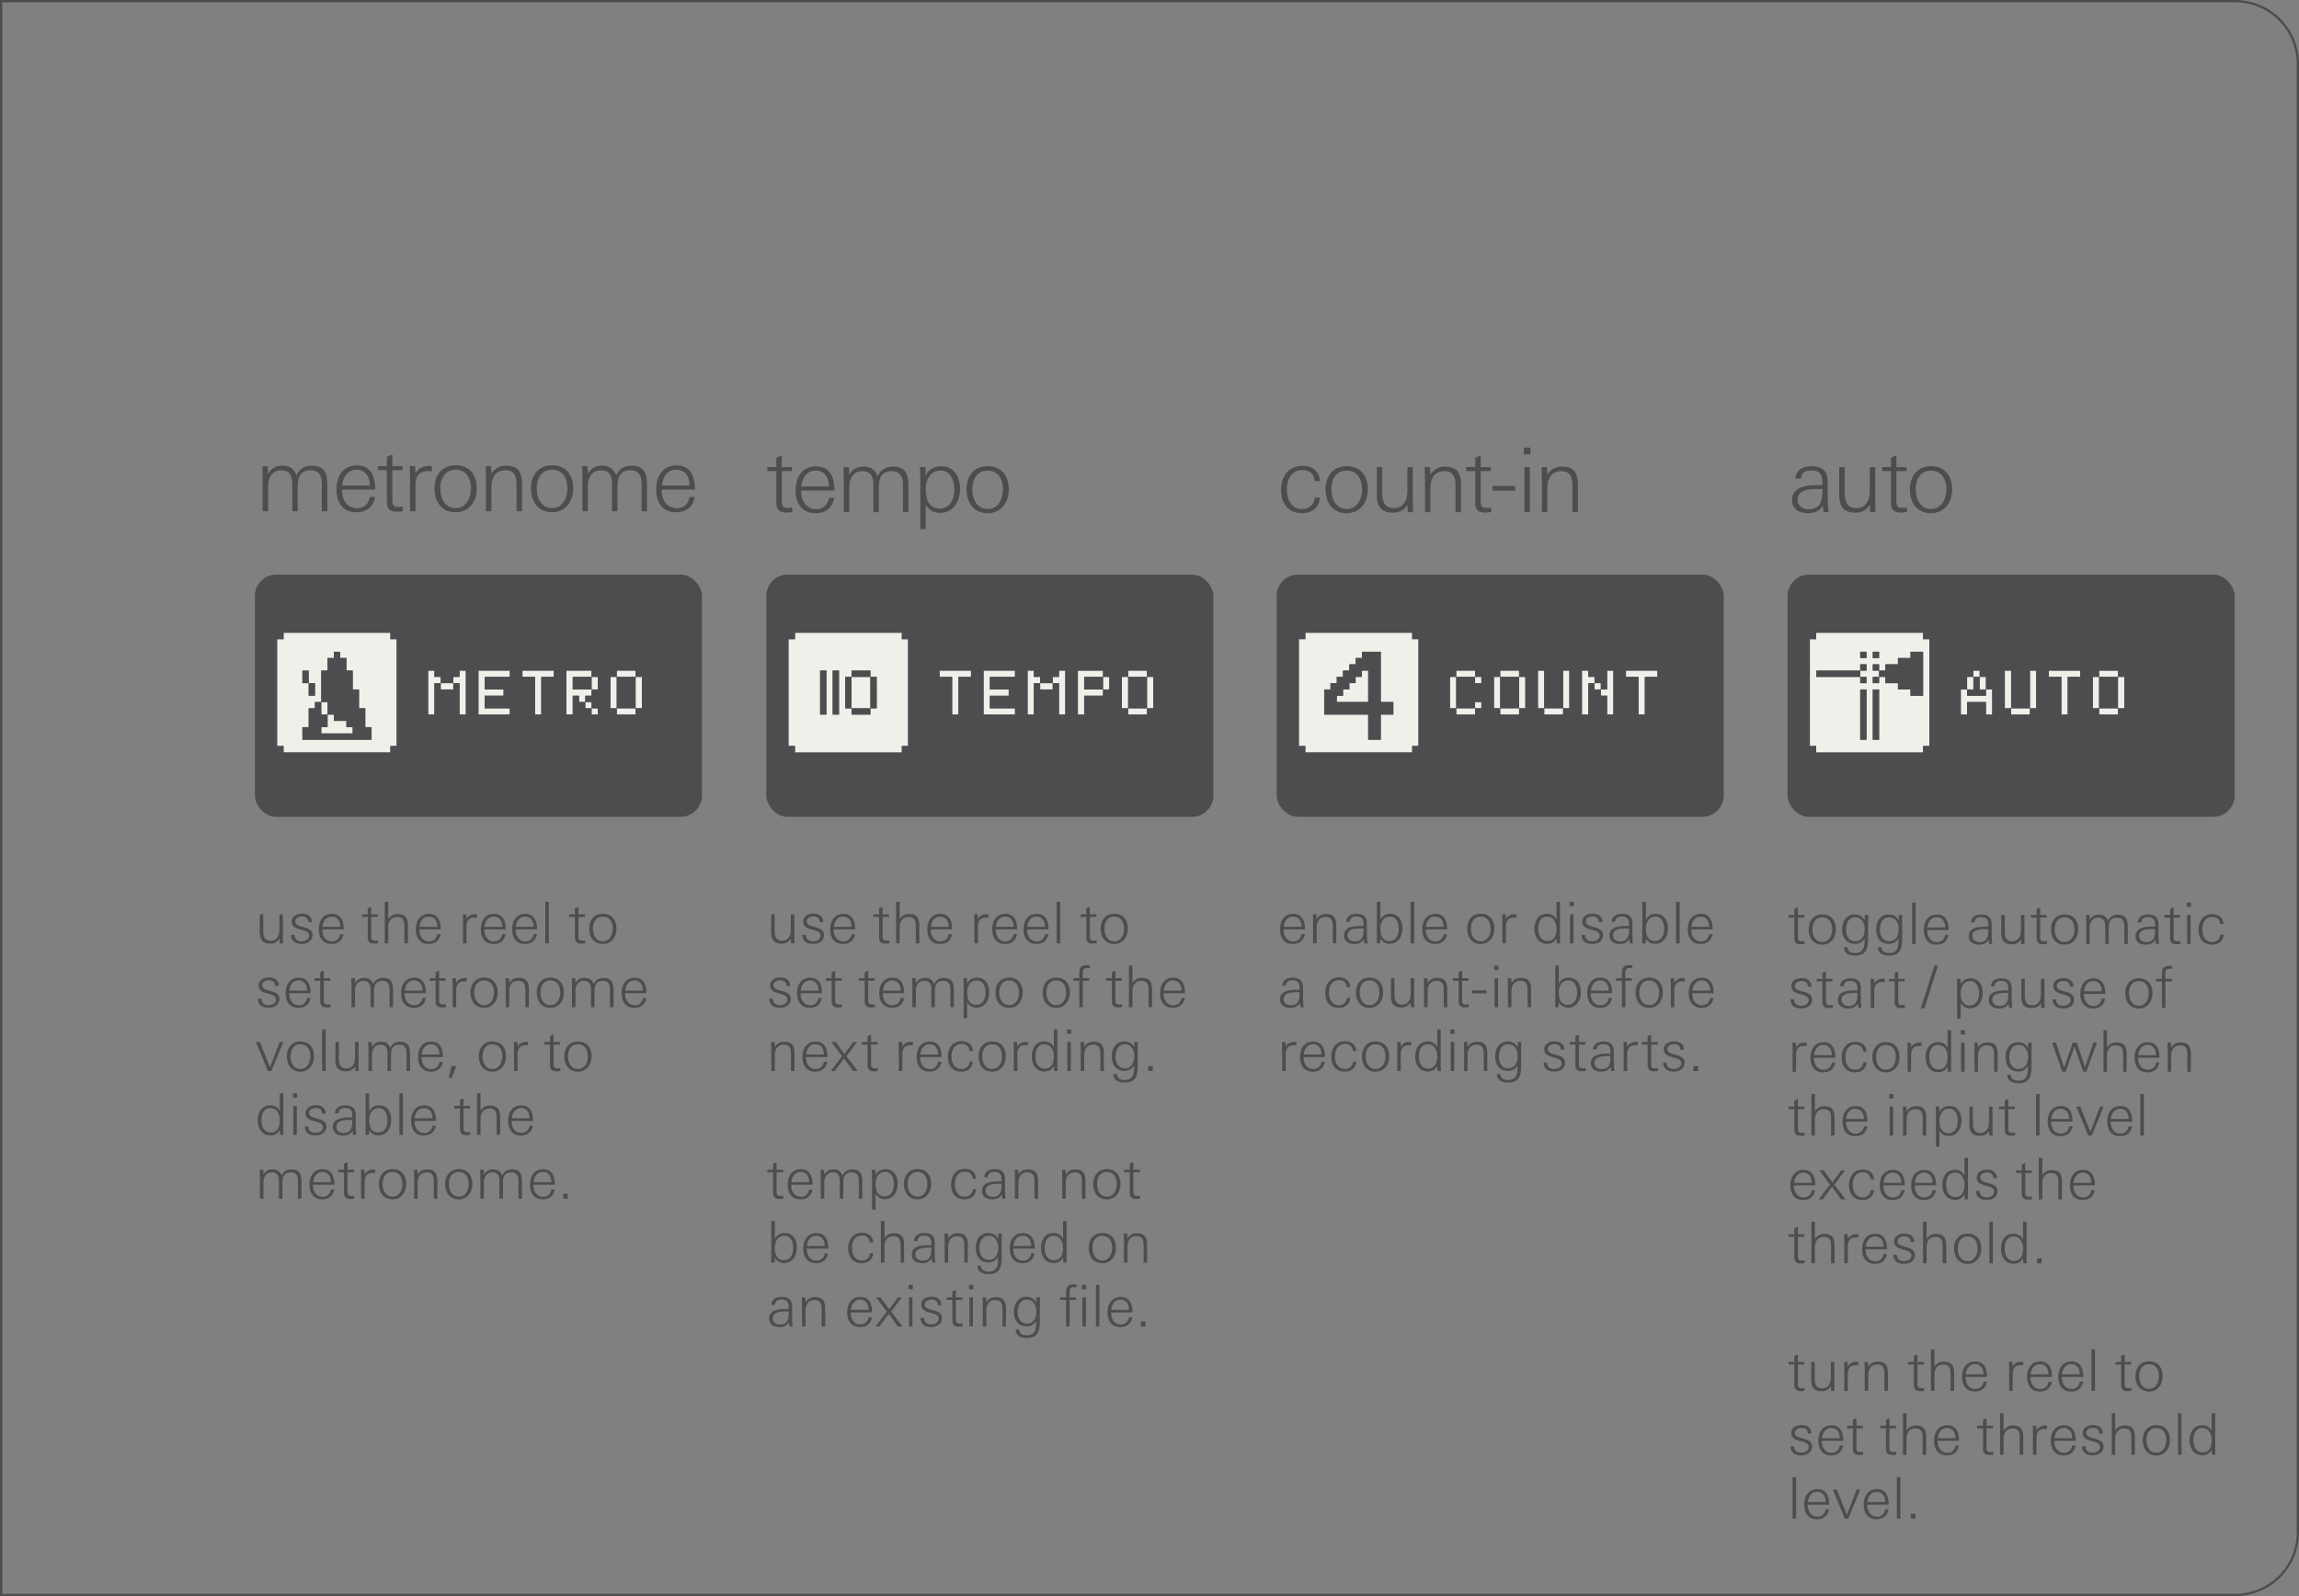 <svg xmlns="http://www.w3.org/2000/svg" width="90mm" height="62.5mm" viewBox="0 0 255.118 177.165"><rect x="0" y="0" width="255.118" height="177.165" fill="#808080" stroke="none"/><g id="bg" fill="#4d4d4e"><path d="M-.25.25v176.665h-247.781a6.844 6.844 0 0 1-6.837-6.836V7.087A6.844 6.844 0 0 1-248.032.25H-.25M0 0h-248.031a7.087 7.087 0 0 0-7.087 7.087v162.992a7.087 7.087 0 0 0 7.086 7.086H0V0ZM248.031.25a6.844 6.844 0 0 1 6.837 6.837v162.992a6.844 6.844 0 0 1-6.836 6.836H.25V.25h247.781m0-.25H0v177.165h248.031a7.087 7.087 0 0 0 7.087-7.086V7.087A7.087 7.087 0 0 0 248.031 0Z"/></g><g id="screens"><rect x="28.288" y="63.779" width="49.606" height="26.893" rx="2.362" ry="2.362" fill="#4d4d4f" id="ARC"/><g fill="#f1efea"><path d="M36.349 80.714h-.698v.697h3.488v-.697h-.697v-.698h-1.396v-.698h-.697v1.396ZM69.136 78.62h-.698v.698h2.093v-.697h-1.395ZM65.648 78.621h.698v.698h-.698zM35.651 79.318h.698v-1.395h-.698v1.395ZM64.95 77.923h.698v.698h-.698zM68.438 77.225v-2.092h-.697v3.488h.697v-1.395Z"/><path d="M64.253 76.528h-.698v-1.395h2.093v-.698h-2.79v4.883h.697v-2.092h.698v.697h.697v-.697h.698v-.698h-1.395ZM48.906 75.83v.698H50.3v-.698h-1.395ZM70.531 75.133v3.488h.698v-3.488h-.698ZM65.648 75.83v.698h.698v-1.395h-.698v.697Z"/><path d="M48.208 75.133v-.698h-.697v4.883h.697V75.83h.698v-.697h-.698ZM69.834 75.133h.697v-.698h-2.093v.698h1.396ZM60.067 74.435h-2.093v.698h1.396v4.185h.697v-4.185h1.395v-.698h-1.395ZM55.184 74.435h-2.093v4.883h3.488v-.697h-2.79v-1.395h2.093v-.698h-2.093v-1.395h2.79v-.698h-1.395ZM50.998 75.133h-.697v.697h.697v3.488h.698v-4.883h-.698v.698ZM43.325 70.25h-11.86v.697h-.697v11.86h.698v.697h11.859v-.698h.697v-11.86h-.697v-.697Zm-8.371 6.278v.697h-.698V75.83h-.698v-1.395h.698v1.395h.698v.698Zm-1.395 4.883v-.697h.697V78.62h.698v-.698h.697v-3.488h.698V73.04h.698v-.698h.697v.698h.698v1.395h.697v2.093h.698v2.093h.698v2.093h.697v1.395H33.56v-.698Z"/></g><g fill="#4d4d4f"><path d="M33.558 81.411v.698h7.674v-1.395h-.698V78.62h-.697v-2.093h-.698v-2.093h-.697V73.04h-.698v-.698h-.698v.698h-.697v1.395h-.698v3.488h.698v1.395h.697v.698h1.396v.697h.697v.698h-3.488v-.698h.698v-1.395h-.698v-1.395h-.697v.698h-.698v2.092h-.698v.698ZM70.531 77.225v-2.092h-2.093v3.488h2.093v-1.395Z"/><path d="M34.256 77.225h.698V75.83h-.698v1.395ZM65.648 75.133h-2.093v1.395h2.093v-1.395ZM34.256 74.435h-.698v1.395h.698v-1.395Z"/><path d="M30.768 70.25v.697h.698v-.698h11.859v.698h.697v11.86h-.697v.697h-11.86v-.698h-.697v.698h44.646V70.25H30.768Zm16.742 8.37v-4.185h.698v.698h.698v.697H50.3v-.697h.697v-.698h.698v4.883h-.698V75.83h-.697v.698h-1.395v-.698h-.698v3.488h-.698v-.697Zm23.719-2.79v2.79h-.698v.698h-2.093v-.697h-.697v-3.488h.697v-.698h2.093v.698h.698v.697ZM53.09 78.62v-4.185h3.488v.698h-2.79v1.395h2.093v.697h-2.093v1.396h2.79v.697h-3.488v-.697Zm13.255-2.79v.698h-.698v.697h-.698v.698h.698v.698h.698v.697h-.698v-.697h-.698v-.698h-.697v-.698h-.698v2.093h-.697v-4.883h2.79v.698h.698v.697Zm-8.372-1.395h3.488v.698h-1.395v4.185h-.697v-4.185h-1.396v-.698Z"/></g><rect x="85.039" y="63.779" width="49.606" height="26.893" rx="2.362" ry="2.362" fill="#4d4d4f"/><g fill="#f1efea"><path d="M125.889 78.621h-.698v.698h2.093v-.698h-1.395ZM125.191 77.226v-2.093h-.697v3.488h.697v-1.395ZM96.589 77.226v-2.093h-2.093v3.488h2.093v-1.395ZM121.005 76.529h-.697v-1.396h2.093v-.697h-2.79v4.883h.697v-2.093h2.093v-.697h-1.395ZM115.424 75.831v.698h1.396v-.698h-1.395ZM127.284 75.133v3.488h.698v-3.488h-.698Z"/><path d="M122.4 75.831v.698h.698v-1.396h-.697v.698ZM114.727 75.133v-.697h-.698v4.883h.698v-3.488h.697v-.698h-.697ZM126.587 75.133h.697v-.697h-2.093v.697h1.395ZM117.517 75.133h-.697v.698h.697v3.488h.698v-4.883h-.698v.697ZM111.239 74.436h-2.093v4.883h3.488v-.697h-2.79v-1.396h2.092v-.697h-2.093v-1.395h2.791v-.698h-1.395ZM106.356 74.436h-2.093v.697h1.395v4.186h.697v-4.186h1.396v-.697h-1.396ZM100.077 70.25h-11.86v.698h-.697v11.86h.697v.697h11.86v-.698h.697v-11.86h-.697v-.697Zm-2.79 5.581v2.79h-.698v.698h-2.093v-.698h-.698v-3.488h.698v-.697h2.093v.697h.697v.698Zm-6.28 2.79v-4.185h.698v4.883h-.697v-.697Zm2.094-3.488v4.186h-.698v-4.883h.698v.697Z"/></g><g fill="#4d4d4f"><path d="M95.194 78.621h-.698v.698h2.093v-.698h-1.395ZM93.1 78.621v-4.185h-.697v4.883h.698v-.697ZM91.705 78.621v-4.185h-.697v4.883h.697v-.697ZM127.284 77.226v-2.093h-2.093v3.488h2.093v-1.395ZM94.496 77.226v-2.093h-.698v3.488h.698v-1.395Z"/><path d="M96.589 76.529v2.093h.697v-3.489h-.697v1.396ZM122.4 75.133h-2.092v1.396h2.093v-1.396Z"/><path d="M95.891 74.436h-1.395v.697h2.093v-.697h-.698Z"/><path d="M87.52 70.25v.698h.697v-.698h11.86v.698h.697v11.86h-.697v.697h-11.86v-.698h-.697v.698h44.648V70.25H87.52Zm16.743 4.186h3.488v.697h-1.395v4.186h-.698v-4.186h-1.395v-.697Zm23.719 1.395v2.79h-.698v.698h-2.093v-.698h-.697v-3.488h.697v-.697h2.093v.697h.698v.698Zm-18.836 0v-1.395h3.488v.697h-2.79v1.396h2.093v.697h-2.093v1.395h2.79v.698h-3.488v-3.488Zm13.952 0v.698h-.697v.697h-2.093v2.093h-.698v-4.883h2.79v.697h.698v.698Zm-9.069 2.79v-4.185h.698v.697h.697v.698h1.396v-.698h.697v-.697h.698v4.883h-.698v-3.488h-.697v.698h-1.395v-.698h-.698v3.488h-.698v-.697Z"/></g><rect x="198.366" y="63.779" width="49.606" height="26.893" rx="2.362" ry="2.362" fill="#4d4d4f"/><g id="Zq71f9"><g fill="#f1efea"><path d="M233.634 78.621h-.698v.698h2.093v-.698h-1.395ZM223.867 78.621h-.697v.698h2.093v-.698h-1.396ZM232.936 77.226v-2.093h-.697v3.488h.697v-1.395ZM223.17 77.226v-2.79h-.698v4.185h.698v-1.395ZM220.38 77.226h-2.094v-.697h-.697v2.79h.697v-1.395h2.093v1.395h.698v-2.79h-.698v.697ZM219.681 76.528h.698v-1.395h-.697v1.395ZM218.984 75.83v-.697h-.698v1.396h.698v-.698ZM235.03 75.133v3.488h.697v-3.488h-.698ZM234.332 75.133h.697v-.697h-2.093v.697h1.395ZM229.448 74.436h-2.093v.697h1.396v4.186h.697v-4.186h1.395v-.697h-1.395ZM225.262 75.133v3.488h.698v-4.185h-.698v.697Z"/><path d="M218.984 74.436h.698v.698h-.698zM213.403 70.25h-11.86v.697h-.697v11.86h.697v.698h11.86v-.698h.697v-11.86h-.697v-.697Zm-6.976 2.093h.697v.697h-.697v-.697Zm1.395 0h.697v.697h-.697v-.697Zm-6.279 2.093h4.884v-.698h.697v.698h-.697v.697h.697v.698h-.697v-.698h-4.884v-.697Zm6.977 2.79v4.883h-.698v-5.58h.698v.697Zm-2.093 4.186v-4.883h.697v5.58h-.697v-.697Zm6.976-8.372v4.186h-1.395v-.697h-1.396v-.698h-1.395v-.698h-.697v.698h-.698v-.698h.698v-.697h-.698v-.698h.698v.698h.697v-.698h1.396v-.697h1.395v-.698h1.395v.698Z"/></g><g fill="#4d4d4f"><path d="M218.984 77.226h1.395v-.697h-.697v-1.396h-.698v1.396h-.698v.697h.698ZM207.822 77.226v4.883h.697v-5.58h-.697v.697ZM206.427 77.226v4.883h.697v-5.58h-.697v.697ZM232.936 76.528v2.093h2.093v-3.488h-2.093v1.395ZM207.822 75.133h.698v.698h-.698zM206.427 75.133h.698v.698h-.698zM209.217 75.133v.698h1.395v.697h1.396v.698h1.395v-4.883h-1.395v.697h-1.396v.698h-1.395v.698h-.697v.697h.697Z"/><path d="M205.031 74.436h-3.488v.697h4.884v-.697h-1.396ZM207.822 73.738h.698v.698h-.698zM206.427 73.738h.698v.698h-.698zM207.822 72.343h.698v.698h-.698zM206.427 72.343h.698v.698h-.698z"/><path d="M200.846 70.25v.697h.697v-.697h11.86v.697h.697v11.86h-.697v.698h-11.86v-.698h-.697v.698h44.647V70.25h-44.647Zm16.743 8.371v-2.093h.697v-1.395h.698v-.697h.697v.697h.698v1.395h.698v2.791h-.698v-1.395h-2.093v1.395h-.698v-.698Zm4.883-.697v-3.488h.698v4.185h2.093v-4.185h.697v4.185h-.698v.698h-2.092v-.698h-.698v-.697Zm9.767-2.093v-.698h.697v-.697h2.093v.697h.698v3.488h-.698v.698h-2.093v-.698h-.697v-2.79Zm-4.884-1.395h3.488v.697h-1.395v4.186h-.697v-4.186h-1.396v-.697Z"/></g></g><rect x="141.674" y="63.779" width="49.606" height="26.893" rx="2.362" ry="2.362" fill="#4d4d4f"/><g id="XrrKRT"><g fill="#f1efea"><path d="M172.059 78.62h-.698v.698h2.093v-.698h-1.395ZM167.175 78.62h-.697v.698h2.093v-.698h-1.396ZM162.292 79.318h1.395v-.698h-2.093v.698h.698ZM163.687 77.923h.698v.698h-.698zM171.361 77.225v-2.79h-.697v4.185h.697v-1.395ZM166.478 77.225v-2.093h-.698v3.488h.698v-1.395ZM176.942 75.83h.698v.698h-.698zM176.244 75.132v-.698h-.697v4.884h.697V75.83h.698v-.698h-.698ZM168.57 75.83v2.79h.698v-3.488h-.697v.698ZM163.687 75.132h.698v.698h-.698zM160.897 75.83v2.79h.697v-3.488h-.697v.698ZM183.22 74.434h-2.79v.698h1.395v4.186h.698v-4.186h1.395v-.698h-.697Z"/><path d="M178.337 75.132v1.395h-.697v.698h.697v2.093h.698v-4.884h-.698v.698ZM173.454 75.132v3.488h.698v-4.186h-.698v.698ZM167.873 75.132h.698v-.698h-2.093v.698h1.395ZM162.99 74.434h-1.396v.698h2.093v-.698h-.697ZM151.13 75.132h-.697v.698h-.698v.697h-.698v.698h-.697v.697h3.488v-3.488h-.698v.698Z"/><path d="M156.711 70.249h-11.86v.697h-.697v11.86h.697v.698h11.86v-.698h.698v-11.86h-.698v-.697Zm-4.883 11.162v-2.093h-4.884v-2.79h.698v-.698h.698v-.698h.697v-.697h.698v-.698h.697v-.698h.698v-.697h2.093v5.58h1.395v1.396h-1.395v2.79h-1.395v-.697Z"/></g><g fill="#4d4d4f"><path d="M153.223 76.527v-4.185h-2.093v.697h-.697v.698h-.698v.697h-.698v.698h-.697v.698h-.698v.697h-.697v2.79h4.883v2.791h1.395v-2.79h1.395v-1.395h-1.395v-1.396Zm-1.395.698v.698h-3.488v-.698h.697v-.698h.698v-.697h.697v-.698h.698v-.697h.698v2.79ZM166.478 76.527v2.093h2.093v-3.488h-2.093v1.395Z"/><path d="M144.154 70.249v.697h.697v-.697h11.86v.697h.698v11.86h-.698v.698h-11.86v-.698h-.697v.698h44.648V70.249h-44.648Zm16.743 7.674v-2.79h.697v-.698h2.093v.697h.698v.698h-.698v-.698h-2.093v3.488h2.093v-.697h.698v.697h-.698v.698h-2.093v-.698h-.697v-.697Zm23.021-2.79h-1.395v4.185h-.697v-4.186h-1.396v-.698h3.488v.698Zm-18.138 2.79v-2.79h.698v-.698h2.093v.697h.697v3.488h-.697v.698h-2.093v-.698h-.698v-.697Zm4.883 0v-3.488h.698v4.185h2.093v-4.186h.698v4.186h-.698v.698h-2.093v-.698h-.697v-.697Zm8.372-2.79v4.185h-.698v-2.093h-.697v-.698h-.698v-.697h-.697v3.488h-.698v-4.883h.698v.697h.697v.698h.698v.697h.697v-2.093h.698v.698Z"/></g></g></g><g id="new_text" fill="#4d4d4f"><path d="M35.716 56.75v-3.024c0-.863-.257-1.527-1.25-1.527-1.13 0-1.427.783-1.427 1.765v2.787h-.606v-2.956c0-.883-.198-1.597-1.24-1.597-1.02 0-1.438.863-1.438 1.766v2.787h-.604v-3.809c0-.397-.03-.803-.03-1.2h.595l.04.873c.336-.615.842-.923 1.546-.923.823 0 1.3.298 1.608 1.071.346-.744.902-1.07 1.716-1.07 1.467 0 1.696.961 1.696 2.191v2.866h-.606ZM37.954 54.34v.12c0 1.011.565 1.953 1.667 1.953.793 0 1.289-.495 1.418-1.25h.575c-.208 1.121-.942 1.697-2.073 1.697-1.528 0-2.201-1.121-2.201-2.53 0-1.438.704-2.667 2.28-2.667 1.597 0 2.023 1.339 2.023 2.677h-3.69Zm3.075-.545c0-.883-.496-1.666-1.448-1.666-1.012 0-1.528.853-1.607 1.765h3.055v-.099ZM43.994 56.79c-.724 0-1.062-.347-1.062-1.071v-3.53h-.991v-.447h.991V50.71l.606-.268v1.299h1.12v.446h-1.12v3.263c0 .566.079.833.704.833.119 0 .298-.03.456-.06v.517c-.237.03-.466.05-.704.05ZM47.516 52.298c-1.071 0-1.408.624-1.408 1.616v2.837h-.605V53.21c0-.486-.02-.982-.03-1.468h.595l.04.784c.367-.576.863-.814 1.537-.814.09 0 .189.01.278.02v.605a1.881 1.881 0 0 0-.407-.04ZM50.569 56.86c-1.568 0-2.35-1.18-2.35-2.648 0-1.449.822-2.57 2.35-2.57 1.547 0 2.34 1.102 2.34 2.57 0 1.408-.833 2.648-2.34 2.648Zm0-4.721c-1.2 0-1.706.992-1.706 2.073 0 1.06.496 2.182 1.706 2.182 1.19 0 1.695-1.15 1.695-2.182 0-1.072-.495-2.073-1.695-2.073ZM57.322 56.75v-2.826c0-.932-.11-1.726-1.26-1.726-1.13 0-1.527.893-1.527 1.885v2.668h-.605v-3.59c0-.477-.03-.943-.03-1.42h.596l.039.834c.407-.605.902-.882 1.636-.882 1.359 0 1.756.753 1.756 1.993v3.065h-.605ZM61.268 56.86c-1.567 0-2.35-1.18-2.35-2.648 0-1.449.823-2.57 2.35-2.57 1.547 0 2.34 1.102 2.34 2.57 0 1.408-.833 2.648-2.34 2.648Zm0-4.721c-1.2 0-1.706.992-1.706 2.073 0 1.06.496 2.182 1.706 2.182 1.19 0 1.695-1.15 1.695-2.182 0-1.072-.495-2.073-1.695-2.073ZM71.194 56.75v-3.024c0-.863-.258-1.527-1.25-1.527-1.13 0-1.428.783-1.428 1.765v2.787h-.605v-2.956c0-.883-.199-1.597-1.24-1.597-1.021 0-1.438.863-1.438 1.766v2.787h-.605v-3.809c0-.397-.03-.803-.03-1.2h.595l.04.873c.337-.615.843-.923 1.548-.923.822 0 1.298.298 1.606 1.071.347-.744.902-1.07 1.716-1.07 1.468 0 1.696.961 1.696 2.191v2.866h-.605ZM73.432 54.34v.12c0 1.011.566 1.953 1.667 1.953.793 0 1.29-.495 1.418-1.25h.575c-.208 1.121-.942 1.697-2.073 1.697-1.527 0-2.201-1.121-2.201-2.53 0-1.438.704-2.667 2.281-2.667 1.597 0 2.023 1.339 2.023 2.677h-3.69Zm3.075-.545c0-.883-.496-1.666-1.448-1.666-1.011 0-1.527.853-1.606 1.765h3.055v-.099ZM31.03 104.71l-.013-.516c-.267.383-.574.549-1.046.549-.861 0-1.148-.473-1.148-1.282v-1.971h.39v1.817c0 .6.14 1.11.822 1.11.727 0 .97-.606.97-1.243v-1.684h.388v2.258c0 .318.007.643.02.963h-.383ZM33.462 104.774c-.665 0-1.162-.3-1.162-1.008h.383c0 .486.325.715.797.715.377 0 .823-.198.823-.632 0-.338-.287-.478-.714-.6l-.338-.095c-.497-.14-.874-.344-.874-.848 0-.625.568-.893 1.123-.893.625 0 1.09.274 1.109.944h-.389c-.025-.44-.274-.632-.708-.632-.325 0-.746.154-.746.543 0 .313.268.46.663.568l.364.101c.612.173.886.408.886.855 0 .69-.605.982-1.217.982ZM35.77 103.16v.077c0 .65.364 1.257 1.071 1.257.511 0 .83-.32.912-.804h.37c-.133.72-.605 1.09-1.332 1.09-.983 0-1.416-.72-1.416-1.626 0-.925.453-1.716 1.466-1.716 1.028 0 1.302.861 1.302 1.723H35.77Zm1.978-.35c0-.568-.32-1.072-.932-1.072-.65 0-.981.549-1.033 1.136h1.965v-.064ZM41.485 104.736c-.465 0-.683-.223-.683-.689v-2.27h-.637v-.287h.637v-.664l.39-.172v.836h.72v.287h-.72v2.098c0 .364.05.536.453.536.076 0 .191-.02.293-.038v.33c-.153.02-.3.033-.453.033ZM44.875 104.71v-1.817c0-.6-.07-1.11-.81-1.11-.728 0-.982.574-.982 1.212v1.715h-.39v-4.61h.39v1.925c.255-.383.587-.567 1.046-.567.88 0 1.135.471 1.135 1.282v1.97h-.39ZM46.542 103.16v.077c0 .65.364 1.257 1.072 1.257.51 0 .829-.32.912-.804h.37c-.134.72-.606 1.09-1.333 1.09-.982 0-1.416-.72-1.416-1.626 0-.925.453-1.716 1.467-1.716 1.027 0 1.3.861 1.3 1.723h-2.371Zm1.977-.35c0-.568-.318-1.072-.93-1.072-.651 0-.983.549-1.034 1.136h1.964v-.064ZM52.672 101.846c-.69 0-.907.403-.907 1.04v1.825h-.388v-2.278c0-.312-.013-.63-.02-.943h.383l.025.504c.237-.37.556-.524.99-.524.057 0 .12.007.178.013v.39a1.198 1.198 0 0 0-.261-.027ZM53.752 103.16v.077c0 .65.364 1.257 1.07 1.257.511 0 .83-.32.913-.804h.37c-.134.72-.605 1.09-1.333 1.09-.982 0-1.416-.72-1.416-1.626 0-.925.453-1.716 1.467-1.716 1.027 0 1.302.861 1.302 1.723h-2.373Zm1.977-.35c0-.568-.32-1.072-.931-1.072-.65 0-.982.549-1.034 1.136h1.965v-.064ZM57.227 103.16v.077c0 .65.364 1.257 1.071 1.257.511 0 .83-.32.912-.804h.37c-.133.72-.605 1.09-1.332 1.09-.983 0-1.416-.72-1.416-1.626 0-.925.453-1.716 1.466-1.716 1.028 0 1.302.861 1.302 1.723h-2.373Zm1.978-.35c0-.568-.32-1.072-.932-1.072-.65 0-.981.549-1.033 1.136h1.965v-.064ZM60.508 104.71v-4.61h.39v4.61h-.39ZM64.482 104.736c-.466 0-.683-.223-.683-.689v-2.27h-.637v-.287h.637v-.664l.39-.172v.836h.72v.287h-.72v2.098c0 .364.05.536.452.536.076 0 .192-.02.294-.038v.33c-.153.02-.3.033-.453.033ZM66.902 104.781c-1.008 0-1.512-.759-1.512-1.703 0-.932.53-1.652 1.512-1.652.995 0 1.505.708 1.505 1.652 0 .905-.536 1.703-1.505 1.703Zm0-3.036c-.773 0-1.098.637-1.098 1.333 0 .682.32 1.403 1.098 1.403.764 0 1.09-.74 1.09-1.403 0-.689-.319-1.333-1.09-1.333ZM29.787 111.86c-.664 0-1.161-.3-1.161-1.008h.382c0 .486.326.715.797.715.377 0 .823-.198.823-.632 0-.338-.287-.478-.714-.6l-.338-.095c-.497-.14-.874-.344-.874-.848 0-.625.568-.893 1.123-.893.625 0 1.09.274 1.11.944h-.39c-.025-.44-.274-.632-.708-.632-.325 0-.746.153-.746.543 0 .313.268.46.664.568l.363.101c.612.173.887.408.887.855 0 .69-.606.982-1.218.982ZM32.096 110.247v.076c0 .65.364 1.257 1.072 1.257.51 0 .829-.32.912-.804h.37c-.134.72-.607 1.09-1.333 1.09-.983 0-1.416-.72-1.416-1.626 0-.925.453-1.716 1.467-1.716 1.027 0 1.3.861 1.3 1.723h-2.372Zm1.977-.35c0-.57-.319-1.073-.93-1.073-.651 0-.983.549-1.034 1.136h1.964v-.064ZM36.218 111.822c-.466 0-.682-.223-.682-.689v-2.27h-.638v-.287h.638v-.664l.388-.172v.836h.721v.287h-.72v2.098c0 .364.051.536.453.536.076 0 .19-.02.293-.038v.33c-.153.02-.3.033-.453.033ZM43.227 111.797v-1.946c0-.554-.166-.982-.804-.982-.726 0-.918.504-.918 1.136v1.792h-.39v-1.9c0-.57-.126-1.028-.796-1.028-.657 0-.925.555-.925 1.136v1.792h-.39v-2.45c0-.255-.018-.516-.018-.771h.383l.025.56c.217-.394.542-.592.995-.592.53 0 .835.191 1.033.688.223-.477.58-.688 1.104-.688.943 0 1.09.619 1.09 1.409v1.844h-.389ZM44.9 110.247v.076c0 .65.364 1.257 1.071 1.257.511 0 .83-.32.912-.804h.37c-.133.72-.605 1.09-1.332 1.09-.983 0-1.416-.72-1.416-1.626 0-.925.453-1.716 1.466-1.716 1.028 0 1.302.861 1.302 1.723H44.9Zm1.977-.35c0-.57-.319-1.073-.931-1.073-.65 0-.982.549-1.033 1.136h1.964v-.064ZM49.022 111.822c-.465 0-.683-.223-.683-.689v-2.27h-.637v-.287h.637v-.664l.39-.172v.836h.72v.287h-.72v2.098c0 .364.05.536.453.536.076 0 .191-.02.293-.038v.33c-.153.02-.3.033-.453.033ZM51.526 108.932c-.69 0-.906.403-.906 1.04v1.825h-.389v-2.278c0-.312-.013-.63-.02-.943h.383l.026.504c.236-.37.555-.524.989-.524.058 0 .121.007.179.013v.39a1.198 1.198 0 0 0-.262-.027ZM53.725 111.867c-1.008 0-1.512-.759-1.512-1.703 0-.932.53-1.653 1.512-1.653.995 0 1.505.709 1.505 1.653 0 .905-.536 1.703-1.505 1.703Zm0-3.036c-.772 0-1.098.637-1.098 1.333 0 .682.32 1.403 1.098 1.403.765 0 1.091-.74 1.091-1.403 0-.689-.32-1.333-1.09-1.333ZM58.302 111.797v-1.818c0-.6-.07-1.11-.81-1.11-.727 0-.982.574-.982 1.212v1.715h-.39v-2.308c0-.307-.018-.607-.018-.912h.383l.025.535c.262-.389.58-.567 1.053-.567.873 0 1.129.484 1.129 1.282v1.97h-.39ZM61.076 111.867c-1.008 0-1.512-.759-1.512-1.703 0-.932.53-1.653 1.512-1.653.995 0 1.505.709 1.505 1.653 0 .905-.537 1.703-1.505 1.703Zm0-3.036c-.773 0-1.098.637-1.098 1.333 0 .682.32 1.403 1.098 1.403.764 0 1.09-.74 1.09-1.403 0-.689-.319-1.333-1.09-1.333ZM67.694 111.797v-1.946c0-.554-.166-.982-.804-.982-.726 0-.918.504-.918 1.136v1.792h-.39v-1.9c0-.57-.126-1.028-.796-1.028-.658 0-.925.555-.925 1.136v1.792h-.39v-2.45c0-.255-.018-.516-.018-.771h.382l.026.56c.217-.394.542-.592.995-.592.53 0 .835.191 1.033.688.223-.477.58-.688 1.104-.688.943 0 1.09.619 1.09 1.409v1.844h-.39ZM69.368 110.247v.076c0 .65.363 1.257 1.071 1.257.51 0 .83-.32.912-.804h.37c-.134.72-.606 1.09-1.333 1.09-.982 0-1.416-.72-1.416-1.626 0-.925.453-1.716 1.467-1.716 1.027 0 1.3.861 1.3 1.723h-2.371Zm1.976-.35c0-.57-.318-1.073-.93-1.073-.65 0-.983.549-1.034 1.136h1.964v-.064ZM30.118 118.883h-.389l-1.327-3.22h.433l1.13 2.8 1.072-2.8h.401l-1.32 3.22ZM33.344 118.954c-1.008 0-1.511-.759-1.511-1.703 0-.932.529-1.653 1.511-1.653.995 0 1.505.708 1.505 1.653 0 .905-.536 1.703-1.505 1.703Zm0-3.036c-.772 0-1.097.637-1.097 1.333 0 .682.319 1.403 1.097 1.403.765 0 1.091-.74 1.091-1.403 0-.689-.32-1.333-1.09-1.333ZM35.749 118.883v-4.61h.39v4.61h-.39ZM39.425 118.883l-.012-.516c-.268.383-.574.549-1.046.549-.861 0-1.149-.473-1.149-1.282v-1.971h.39v1.817c0 .6.14 1.11.822 1.11.728 0 .97-.606.97-1.243v-1.684h.389v2.258c0 .318.006.643.02.963h-.384ZM45.112 118.883v-1.945c0-.555-.166-.982-.804-.982-.727 0-.919.504-.919 1.135v1.793h-.388v-1.9c0-.57-.128-1.028-.798-1.028-.657 0-.925.554-.925 1.135v1.793h-.389v-2.45c0-.255-.02-.516-.02-.771h.384l.025.56c.217-.394.543-.593.995-.593.53 0 .836.192 1.033.689.224-.477.581-.689 1.104-.689.944 0 1.09.62 1.09 1.41v1.843h-.388ZM46.785 117.334v.076c0 .65.363 1.257 1.071 1.257.51 0 .83-.32.912-.804h.37c-.134.72-.606 1.09-1.333 1.09-.982 0-1.416-.72-1.416-1.626 0-.925.453-1.716 1.467-1.716 1.027 0 1.3.861 1.3 1.723h-2.371Zm1.976-.35c0-.57-.318-1.073-.93-1.073-.65 0-.983.549-1.034 1.135h1.964v-.063ZM50.13 119.65h-.344l.326-1.315h.53l-.512 1.314ZM54.646 118.954c-1.008 0-1.512-.759-1.512-1.703 0-.932.53-1.653 1.512-1.653.995 0 1.505.708 1.505 1.653 0 .905-.536 1.703-1.505 1.703Zm0-3.036c-.772 0-1.098.637-1.098 1.333 0 .682.32 1.403 1.098 1.403.765 0 1.09-.74 1.09-1.403 0-.689-.318-1.333-1.09-1.333ZM58.338 116.02c-.69 0-.906.402-.906 1.04v1.823h-.389v-2.277c0-.312-.012-.63-.019-.943h.383l.025.504c.236-.37.556-.524.99-.524.057 0 .12.007.178.013v.39a1.198 1.198 0 0 0-.262-.027ZM61.718 118.909c-.466 0-.682-.223-.682-.689v-2.27h-.638v-.287h.638v-.664l.388-.172v.836h.721v.287h-.72v2.097c0 .365.051.537.453.537.076 0 .19-.02.293-.038v.33c-.153.02-.3.033-.453.033ZM64.138 118.954c-1.008 0-1.512-.759-1.512-1.703 0-.932.53-1.653 1.512-1.653.995 0 1.505.708 1.505 1.653 0 .905-.536 1.703-1.505 1.703Zm0-3.036c-.772 0-1.098.637-1.098 1.333 0 .682.32 1.403 1.098 1.403.765 0 1.091-.74 1.091-1.403 0-.689-.32-1.333-1.09-1.333ZM31.08 125.97l-.03-.536c-.275.408-.555.587-1.053.587-.97 0-1.397-.822-1.397-1.696 0-.83.44-1.633 1.364-1.633.511 0 .836.185 1.086.632v-1.965h.388v3.649c0 .318 0 .643.026.962h-.383Zm-1.083-2.972c-.753 0-.983.727-.983 1.36 0 .668.275 1.35 1.053 1.35.753 0 .982-.7.982-1.338 0-.664-.287-1.372-1.052-1.372ZM32.506 121.844v-.485h.466v.485h-.466Zm.038 4.126v-3.22h.39v3.22h-.39ZM34.995 126.034c-.663 0-1.161-.3-1.161-1.008h.382c0 .486.326.715.798.715.376 0 .823-.198.823-.632 0-.338-.287-.478-.714-.6l-.338-.095c-.498-.14-.874-.344-.874-.848 0-.625.567-.893 1.122-.893.625 0 1.09.274 1.11.944h-.39c-.025-.44-.274-.632-.707-.632-.325 0-.746.153-.746.543 0 .313.268.459.663.567l.364.102c.612.173.887.408.887.855 0 .689-.607.982-1.22.982ZM39.181 125.97a10.67 10.67 0 0 0-.05-.465c-.268.408-.6.536-1.079.536-.587 0-1.122-.294-1.122-.945 0-1.026 1.2-1.058 1.99-1.058h.165c.007-.076.007-.147.007-.224 0-.548-.217-.829-.784-.829-.415 0-.695.135-.747.594h-.382c.006-.645.56-.887 1.129-.887.797 0 1.167.332 1.167 1.13v.956c0 .401.019.791.063 1.192h-.357Zm-.401-1.658c-.536 0-1.454.032-1.454.772 0 .446.389.676.797.676.919 0 .975-.727.975-1.435a4.983 4.983 0 0 0-.318-.013ZM41.99 126.021c-.478 0-.765-.197-1.027-.587l-.032.536h-.383c.02-.319.026-.644.026-.963v-3.648h.39v1.99c.242-.447.599-.657 1.109-.657.931 0 1.34.778 1.34 1.62 0 .867-.466 1.71-1.423 1.71Zm.032-3.023c-.771 0-1.059.702-1.059 1.372 0 .637.23 1.339.983 1.339.778 0 1.052-.683 1.052-1.352 0-.625-.23-1.36-.976-1.36ZM44.32 125.97v-4.61h.39v4.61h-.39ZM46.008 124.42v.077c0 .65.365 1.257 1.072 1.257.51 0 .83-.32.912-.804h.37c-.134.72-.606 1.09-1.333 1.09-.982 0-1.416-.72-1.416-1.626 0-.925.453-1.716 1.467-1.716 1.027 0 1.302.861 1.302 1.723h-2.373Zm1.978-.35c0-.568-.32-1.072-.932-1.072-.65 0-.981.548-1.033 1.135h1.965v-.063ZM51.723 125.996c-.466 0-.682-.223-.682-.689v-2.27h-.638v-.287h.638v-.664l.388-.172v.836h.721v.287h-.72v2.097c0 .365.051.536.452.536.077 0 .192-.019.294-.038v.331c-.153.02-.3.033-.453.033ZM55.113 125.97v-1.817c0-.6-.07-1.11-.81-1.11-.727 0-.982.574-.982 1.211v1.716h-.39v-4.611h.39v1.926c.255-.383.587-.568 1.046-.568.88 0 1.136.472 1.136 1.283v1.97h-.39ZM56.78 124.42v.077c0 .65.364 1.257 1.072 1.257.51 0 .83-.32.912-.804h.37c-.133.72-.606 1.09-1.333 1.09-.982 0-1.416-.72-1.416-1.626 0-.925.453-1.716 1.467-1.716 1.027 0 1.3.861 1.3 1.723h-2.371Zm1.977-.35c0-.568-.318-1.072-.93-1.072-.65 0-.983.548-1.034 1.135h1.964v-.063ZM33.065 133.056v-1.945c0-.555-.166-.982-.804-.982-.727 0-.919.503-.919 1.135v1.792h-.388v-1.9c0-.569-.128-1.027-.798-1.027-.656 0-.925.554-.925 1.135v1.792h-.389v-2.449c0-.255-.02-.516-.02-.771h.384l.025.56c.217-.394.543-.593.995-.593.53 0 .836.192 1.033.689.224-.478.581-.689 1.104-.689.944 0 1.09.62 1.09 1.41v1.843h-.388ZM34.738 131.506v.077c0 .65.364 1.256 1.071 1.256.51 0 .83-.319.912-.803h.37c-.133.72-.605 1.09-1.333 1.09-.982 0-1.416-.72-1.416-1.626 0-.925.454-1.716 1.467-1.716 1.028 0 1.302.861 1.302 1.722h-2.373Zm1.977-.35c0-.568-.319-1.072-.931-1.072-.65 0-.982.548-1.033 1.135h1.964v-.063ZM38.86 133.082c-.465 0-.683-.223-.683-.689v-2.27h-.637v-.287h.637v-.665l.39-.171v.836h.72v.287h-.72v2.097c0 .365.05.536.453.536.076 0 .191-.02.293-.038v.331c-.153.02-.3.033-.453.033ZM41.363 130.192c-.689 0-.905.402-.905 1.04v1.824h-.39v-2.277c0-.313-.013-.63-.019-.943h.383l.026.503c.236-.37.554-.523.988-.523.058 0 .121.007.179.013v.39a1.187 1.187 0 0 0-.262-.027ZM43.562 133.127c-1.008 0-1.512-.76-1.512-1.703 0-.932.53-1.653 1.512-1.653.995 0 1.506.708 1.506 1.653 0 .905-.536 1.703-1.506 1.703Zm0-3.037c-.771 0-1.097.638-1.097 1.333 0 .683.319 1.404 1.097 1.404.766 0 1.09-.74 1.09-1.404 0-.688-.318-1.333-1.09-1.333ZM48.14 133.056v-1.817c0-.6-.07-1.11-.81-1.11-.727 0-.983.574-.983 1.211v1.716h-.388v-2.308c0-.307-.02-.607-.02-.913h.383l.025.536c.262-.389.581-.568 1.053-.568.874 0 1.129.485 1.129 1.282v1.971h-.389ZM50.913 133.127c-1.008 0-1.512-.76-1.512-1.703 0-.932.53-1.653 1.512-1.653.995 0 1.506.708 1.506 1.653 0 .905-.536 1.703-1.506 1.703Zm0-3.037c-.772 0-1.097.638-1.097 1.333 0 .683.318 1.404 1.097 1.404.765 0 1.09-.74 1.09-1.404 0-.688-.319-1.333-1.09-1.333ZM57.532 133.056v-1.945c0-.555-.166-.982-.804-.982-.727 0-.918.503-.918 1.135v1.792h-.39v-1.9c0-.569-.127-1.027-.796-1.027-.658 0-.925.554-.925 1.135v1.792h-.39v-2.449c0-.255-.018-.516-.018-.771h.382l.026.56c.217-.394.542-.593.995-.593.53 0 .835.192 1.033.689.223-.478.58-.689 1.104-.689.943 0 1.09.62 1.09 1.41v1.843h-.39ZM59.205 131.506v.077c0 .65.364 1.256 1.071 1.256.51 0 .83-.319.912-.803h.37c-.134.72-.605 1.09-1.333 1.09-.982 0-1.416-.72-1.416-1.626 0-.925.453-1.716 1.467-1.716 1.027 0 1.302.861 1.302 1.722h-2.373Zm1.977-.35c0-.568-.32-1.072-.931-1.072-.65 0-.982.548-1.034 1.135h1.965v-.063ZM62.502 133.056v-.549h.511v.55h-.51ZM87.212 56.893c-.724 0-1.062-.347-1.062-1.071V52.29h-.991v-.447h.991v-1.03l.606-.269v1.3h1.12v.446h-1.12v3.263c0 .565.079.833.704.833.119 0 .298-.03.456-.06v.516c-.239.03-.466.05-.704.05ZM88.907 54.443v.12c0 1.01.565 1.953 1.667 1.953.793 0 1.289-.496 1.418-1.25h.575c-.208 1.12-.942 1.696-2.073 1.696-1.527 0-2.201-1.12-2.201-2.529 0-1.438.704-2.668 2.28-2.668 1.598 0 2.023 1.34 2.023 2.678h-3.69Zm3.075-.545c0-.883-.496-1.667-1.448-1.667-1.012 0-1.528.853-1.607 1.766h3.055v-.1ZM100.2 56.853v-3.025c0-.863-.257-1.527-1.25-1.527-1.13 0-1.427.783-1.427 1.765v2.787h-.606v-2.955c0-.883-.198-1.597-1.239-1.597-1.021 0-1.438.863-1.438 1.765v2.787h-.605v-3.808c0-.397-.03-.804-.03-1.2h.596l.039.872c.337-.615.842-.922 1.547-.922.823 0 1.3.297 1.607 1.07.347-.743.902-1.07 1.716-1.07 1.468 0 1.696.962 1.696 2.192v2.866h-.605ZM104.333 56.933c-.764 0-1.19-.298-1.607-.913v2.717h-.604v-5.395c0-.496-.011-1.001-.04-1.498h.615l.03.933c.386-.705.922-1.022 1.725-1.022 1.448 0 2.083 1.21 2.083 2.52 0 1.338-.724 2.658-2.202 2.658Zm.04-4.702c-1.2 0-1.647 1.091-1.647 2.133 0 .992.358 2.082 1.527 2.082 1.2 0 1.637-1.05 1.637-2.102 0-.972-.357-2.113-1.517-2.113ZM109.606 56.962c-1.567 0-2.35-1.18-2.35-2.648 0-1.448.823-2.569 2.35-2.569 1.547 0 2.34 1.101 2.34 2.57 0 1.407-.833 2.647-2.34 2.647Zm0-4.72c-1.2 0-1.706.991-1.706 2.072 0 1.061.496 2.182 1.706 2.182 1.19 0 1.695-1.15 1.695-2.182 0-1.071-.495-2.073-1.695-2.073ZM144.5 56.962c-1.547 0-2.34-1.081-2.34-2.559 0-1.497.783-2.697 2.39-2.697 1.09 0 1.834.585 1.924 1.695h-.586c-.069-.773-.554-1.22-1.329-1.22-1.289 0-1.755 1.052-1.755 2.193 0 1.06.516 2.132 1.706 2.132.764 0 1.34-.496 1.399-1.27h.565c-.11 1.121-.873 1.726-1.973 1.726ZM149.449 56.962c-1.568 0-2.35-1.18-2.35-2.648 0-1.448.822-2.569 2.35-2.569 1.547 0 2.34 1.101 2.34 2.57 0 1.407-.833 2.647-2.34 2.647Zm0-4.72c-1.2 0-1.706.991-1.706 2.072 0 1.061.496 2.182 1.706 2.182 1.19 0 1.695-1.15 1.695-2.182 0-1.071-.495-2.073-1.695-2.073ZM156.213 56.853l-.02-.803c-.416.595-.892.853-1.626.853-1.339 0-1.785-.734-1.785-1.994v-3.065h.605v2.827c0 .933.218 1.726 1.28 1.726 1.13 0 1.507-.942 1.507-1.934v-2.619h.605v3.512c0 .495.01 1.001.03 1.497h-.596ZM161.517 56.853v-2.827c0-.932-.11-1.725-1.26-1.725-1.13 0-1.527.892-1.527 1.884v2.668h-.604v-3.59c0-.476-.03-.942-.03-1.419h.595l.04.833c.406-.605.901-.882 1.636-.882 1.358 0 1.756.753 1.756 1.993v3.065h-.606ZM164.765 56.893c-.723 0-1.061-.347-1.061-1.071V52.29h-.992v-.447h.992v-1.03l.605-.269v1.3h1.121v.446h-1.12v3.263c0 .565.078.833.703.833.12 0 .298-.03.456-.06v.516c-.237.03-.465.05-.704.05ZM165.624 54.463v-.526h2.508v.526h-2.508ZM169.101 50.436v-.754h.724v.754h-.724Zm.06 6.417v-5.009h.604v5.01h-.604ZM174.493 56.853v-2.827c0-.932-.11-1.725-1.26-1.725-1.131 0-1.527.892-1.527 1.884v2.668h-.605v-3.59c0-.476-.03-.942-.03-1.419h.594l.04.833c.408-.605.903-.882 1.637-.882 1.359 0 1.756.753 1.756 1.993v3.065h-.605ZM202.363 56.853c-.02-.238-.05-.486-.08-.724-.416.635-.932.833-1.676.833-.912 0-1.745-.456-1.745-1.468 0-1.596 1.864-1.646 3.095-1.646h.257c.01-.119.01-.228.01-.347 0-.853-.338-1.29-1.22-1.29-.645 0-1.08.209-1.16.923h-.595c.01-1.002.873-1.379 1.756-1.379 1.239 0 1.814.516 1.814 1.756v1.488c0 .624.03 1.23.1 1.854h-.556Zm-.625-2.578c-.833 0-2.26.049-2.26 1.2 0 .694.604 1.051 1.238 1.051 1.43 0 1.518-1.13 1.518-2.232-.169-.01-.327-.02-.496-.02ZM207.529 56.853l-.02-.803c-.417.595-.892.853-1.627.853-1.339 0-1.785-.734-1.785-1.994v-3.065h.606v2.827c0 .933.217 1.726 1.279 1.726 1.13 0 1.508-.942 1.508-1.934v-2.619h.604v3.512c0 .495.01 1.001.03 1.497h-.595ZM210.903 56.893c-.724 0-1.062-.347-1.062-1.071V52.29h-.99v-.447h.99v-1.03l.606-.269v1.3h1.121v.446h-1.121v3.263c0 .565.079.833.704.833.12 0 .298-.03.456-.06v.516c-.237.03-.466.05-.704.05ZM214.292 56.962c-1.568 0-2.351-1.18-2.351-2.648 0-1.448.823-2.569 2.35-2.569 1.547 0 2.341 1.101 2.341 2.57 0 1.407-.834 2.647-2.34 2.647Zm0-4.72c-1.2 0-1.707.991-1.707 2.072 0 1.061.497 2.182 1.707 2.182 1.19 0 1.695-1.15 1.695-2.182 0-1.071-.495-2.073-1.695-2.073ZM87.782 104.71l-.013-.516c-.268.383-.574.549-1.047.549-.86 0-1.147-.473-1.147-1.282v-1.971h.388v1.817c0 .6.141 1.11.824 1.11.726 0 .97-.606.97-1.243v-1.684h.388v2.258c0 .318.006.643.02.963h-.383ZM90.213 104.774c-.664 0-1.162-.3-1.162-1.008h.383c0 .486.325.715.798.715.376 0 .822-.198.822-.632 0-.338-.287-.478-.714-.6l-.337-.095c-.498-.14-.874-.344-.874-.848 0-.625.567-.893 1.122-.893.625 0 1.09.274 1.11.944h-.39c-.025-.44-.274-.632-.707-.632-.326 0-.747.154-.747.543 0 .313.268.46.664.568l.364.101c.612.173.887.408.887.855 0 .69-.607.982-1.22.982ZM92.522 103.16v.077c0 .65.363 1.257 1.071 1.257.51 0 .83-.32.912-.804h.37c-.133.72-.606 1.09-1.333 1.09-.982 0-1.416-.72-1.416-1.626 0-.925.453-1.716 1.467-1.716 1.027 0 1.301.861 1.301 1.723h-2.372Zm1.977-.35c0-.568-.319-1.072-.931-1.072-.65 0-.983.549-1.033 1.136h1.964v-.064ZM98.237 104.736c-.466 0-.683-.223-.683-.689v-2.27h-.637v-.287h.637v-.664l.389-.172v.836h.72v.287h-.72v2.098c0 .364.052.536.453.536.076 0 .192-.02.293-.038v.33c-.152.02-.299.033-.452.033ZM101.626 104.71v-1.817c0-.6-.07-1.11-.81-1.11-.727 0-.982.574-.982 1.212v1.715h-.39v-4.61h.39v1.925c.255-.383.586-.567 1.045-.567.881 0 1.136.471 1.136 1.282v1.97h-.389ZM103.293 103.16v.077c0 .65.364 1.257 1.072 1.257.51 0 .83-.32.912-.804h.37c-.134.72-.606 1.09-1.333 1.09-.982 0-1.416-.72-1.416-1.626 0-.925.453-1.716 1.467-1.716 1.027 0 1.302.861 1.302 1.723h-2.373Zm1.978-.35c0-.568-.32-1.072-.931-1.072-.65 0-.982.549-1.034 1.136h1.965v-.064ZM109.422 101.846c-.688 0-.905.403-.905 1.04v1.825h-.39v-2.278c0-.312-.012-.63-.018-.943h.383l.025.504c.236-.37.555-.524.988-.524.058 0 .121.007.18.013v.39a1.187 1.187 0 0 0-.263-.027ZM110.504 103.16v.077c0 .65.363 1.257 1.07 1.257.51 0 .83-.32.913-.804h.37c-.134.72-.606 1.09-1.333 1.09-.982 0-1.416-.72-1.416-1.626 0-.925.452-1.716 1.467-1.716 1.026 0 1.3.861 1.3 1.723h-2.372Zm1.976-.35c0-.568-.318-1.072-.93-1.072-.651 0-.983.549-1.034 1.136h1.964v-.064ZM113.98 103.16v.077c0 .65.362 1.257 1.07 1.257.51 0 .83-.32.912-.804h.37c-.133.72-.606 1.09-1.332 1.09-.983 0-1.416-.72-1.416-1.626 0-.925.452-1.716 1.466-1.716 1.027 0 1.301.861 1.301 1.723h-2.372Zm1.976-.35c0-.568-.319-1.072-.931-1.072-.65 0-.983.549-1.033 1.136h1.964v-.064ZM117.26 104.71v-4.61h.389v4.61h-.389ZM121.233 104.736c-.466 0-.683-.223-.683-.689v-2.27h-.637v-.287h.637v-.664l.39-.172v.836h.72v.287h-.72v2.098c0 .364.05.536.453.536.076 0 .19-.02.293-.038v.33c-.153.02-.3.033-.453.033ZM123.653 104.781c-1.008 0-1.512-.759-1.512-1.703 0-.932.53-1.652 1.512-1.652.995 0 1.506.708 1.506 1.652 0 .905-.536 1.703-1.506 1.703Zm0-3.036c-.772 0-1.097.637-1.097 1.333 0 .682.319 1.403 1.097 1.403.765 0 1.09-.74 1.09-1.403 0-.689-.319-1.333-1.09-1.333ZM86.538 111.86c-.663 0-1.161-.3-1.161-1.008h.382c0 .486.326.715.798.715.376 0 .823-.198.823-.632 0-.338-.287-.478-.714-.6l-.338-.095c-.498-.14-.874-.344-.874-.848 0-.625.567-.893 1.122-.893.625 0 1.09.274 1.11.944h-.39c-.025-.44-.274-.632-.707-.632-.325 0-.746.153-.746.543 0 .313.267.46.663.568l.364.101c.612.173.887.408.887.855 0 .69-.607.982-1.22.982ZM88.847 110.247v.076c0 .65.364 1.257 1.072 1.257.51 0 .83-.32.912-.804h.37c-.134.72-.606 1.09-1.333 1.09-.983 0-1.416-.72-1.416-1.626 0-.925.453-1.716 1.466-1.716 1.028 0 1.302.861 1.302 1.723h-2.373Zm1.978-.35c0-.57-.32-1.073-.932-1.073-.65 0-.981.549-1.033 1.136h1.965v-.064ZM92.97 111.822c-.466 0-.683-.223-.683-.689v-2.27h-.638v-.287h.638v-.664l.39-.172v.836h.72v.287h-.72v2.098c0 .364.05.536.452.536.077 0 .19-.02.293-.038v.33c-.153.02-.3.033-.453.033ZM96.636 111.822c-.465 0-.682-.223-.682-.689v-2.27h-.638v-.287h.638v-.664l.39-.172v.836h.72v.287h-.72v2.098c0 .364.05.536.452.536.077 0 .19-.02.293-.038v.33c-.153.02-.3.033-.453.033ZM97.966 110.247v.076c0 .65.364 1.257 1.072 1.257.51 0 .829-.32.912-.804h.37c-.134.72-.607 1.09-1.333 1.09-.983 0-1.416-.72-1.416-1.626 0-.925.452-1.716 1.467-1.716 1.026 0 1.3.861 1.3 1.723h-2.372Zm1.977-.35c0-.57-.319-1.073-.93-1.073-.651 0-.983.549-1.034 1.136h1.964v-.064ZM105.463 111.797v-1.946c0-.554-.166-.982-.803-.982-.727 0-.918.504-.918 1.136v1.792h-.39v-1.9c0-.57-.127-1.028-.797-1.028-.657 0-.925.555-.925 1.136v1.792h-.39v-2.45c0-.255-.018-.516-.018-.771h.383l.025.56c.217-.394.542-.592.995-.592.53 0 .835.191 1.034.688.222-.477.58-.688 1.103-.688.944 0 1.091.619 1.091 1.409v1.844h-.39ZM108.359 111.847c-.491 0-.766-.191-1.033-.587v1.748h-.39v-3.47c0-.319-.006-.644-.025-.962h.395l.02.6c.249-.454.593-.658 1.11-.658.93 0 1.339.779 1.339 1.62 0 .862-.466 1.71-1.416 1.71Zm.025-3.023c-.771 0-1.058.702-1.058 1.372 0 .638.23 1.339.982 1.339.772 0 1.052-.676 1.052-1.352 0-.625-.23-1.36-.976-1.36ZM111.982 111.867c-1.008 0-1.512-.759-1.512-1.703 0-.932.53-1.653 1.512-1.653.995 0 1.506.709 1.506 1.653 0 .905-.536 1.703-1.506 1.703Zm0-3.036c-.771 0-1.097.637-1.097 1.333 0 .682.319 1.403 1.097 1.403.766 0 1.09-.74 1.09-1.403 0-.689-.319-1.333-1.09-1.333ZM117.218 111.867c-1.008 0-1.511-.759-1.511-1.703 0-.932.529-1.653 1.511-1.653.995 0 1.505.709 1.505 1.653 0 .905-.536 1.703-1.505 1.703Zm0-3.036c-.772 0-1.097.637-1.097 1.333 0 .682.319 1.403 1.097 1.403.765 0 1.091-.74 1.091-1.403 0-.689-.32-1.333-1.09-1.333ZM120.708 107.447c-.473 0-.55.172-.55.618v.51h.715v.288h-.714v2.934h-.39v-2.934h-.65v-.287h.65v-.479c0-.503.077-.957.76-.957.134 0 .268.007.401.02v.3a2.107 2.107 0 0 0-.222-.013ZM124.068 111.822c-.466 0-.683-.223-.683-.689v-2.27h-.637v-.287h.637v-.664l.39-.172v.836h.72v.287h-.72v2.098c0 .364.05.536.453.536.076 0 .19-.02.293-.038v.33c-.153.02-.3.033-.453.033ZM127.459 111.797v-1.818c0-.6-.07-1.11-.81-1.11-.728 0-.983.574-.983 1.212v1.715h-.389v-4.61h.389v1.925c.256-.383.587-.567 1.046-.567.88 0 1.135.471 1.135 1.282v1.97h-.388ZM129.126 110.247v.076c0 .65.363 1.257 1.07 1.257.512 0 .831-.32.913-.804h.37c-.134.72-.605 1.09-1.333 1.09-.982 0-1.416-.72-1.416-1.626 0-.925.453-1.716 1.467-1.716 1.027 0 1.302.861 1.302 1.723h-2.373Zm1.977-.35c0-.57-.32-1.073-.931-1.073-.65 0-.982.549-1.034 1.136h1.965v-.064ZM87.775 118.883v-1.817c0-.6-.07-1.11-.81-1.11-.727 0-.982.574-.982 1.212v1.715h-.39v-2.308c0-.307-.018-.607-.018-.912h.383l.025.535c.262-.389.58-.567 1.053-.567.873 0 1.129.484 1.129 1.282v1.97h-.39ZM89.443 117.334v.076c0 .65.363 1.257 1.071 1.257.51 0 .83-.32.912-.804h.37c-.133.72-.606 1.09-1.333 1.09-.982 0-1.416-.72-1.416-1.626 0-.925.452-1.716 1.467-1.716 1.027 0 1.301.861 1.301 1.723h-2.372Zm1.977-.35c0-.57-.319-1.073-.931-1.073-.65 0-.983.549-1.033 1.135h1.964v-.063ZM94.673 118.883l-1.013-1.403-1.028 1.403h-.44l1.25-1.645-1.18-1.575h.486l.956 1.326.976-1.326h.44l-1.192 1.575 1.25 1.645h-.504ZM96.954 118.909c-.466 0-.683-.223-.683-.689v-2.27h-.638v-.287h.638v-.664l.39-.172v.836h.72v.287h-.72v2.097c0 .365.05.537.453.537.076 0 .19-.02.293-.038v.33c-.153.02-.3.033-.453.033ZM101.036 116.02c-.69 0-.906.402-.906 1.04v1.823h-.39v-2.277c0-.312-.012-.63-.019-.943h.383l.026.504c.236-.37.555-.524.989-.524.056 0 .12.007.179.013v.39a1.198 1.198 0 0 0-.262-.027ZM102.116 117.334v.076c0 .65.363 1.257 1.071 1.257.51 0 .83-.32.912-.804h.37c-.134.72-.606 1.09-1.333 1.09-.982 0-1.416-.72-1.416-1.626 0-.925.452-1.716 1.467-1.716 1.026 0 1.3.861 1.3 1.723h-2.371Zm1.976-.35c0-.57-.318-1.073-.93-1.073-.65 0-.983.549-1.034 1.135h1.964v-.063ZM106.689 118.954c-.995 0-1.505-.695-1.505-1.646 0-.963.504-1.735 1.537-1.735.701 0 1.18.377 1.237 1.09h-.376c-.044-.496-.357-.783-.855-.783-.83 0-1.129.675-1.129 1.409 0 .682.332 1.37 1.098 1.37.491 0 .86-.318.9-.816h.362c-.07.721-.561 1.11-1.269 1.11ZM110.104 118.954c-1.008 0-1.512-.759-1.512-1.703 0-.932.53-1.653 1.512-1.653.995 0 1.506.708 1.506 1.653 0 .905-.536 1.703-1.506 1.703Zm0-3.036c-.771 0-1.097.637-1.097 1.333 0 .682.319 1.403 1.097 1.403.766 0 1.09-.74 1.09-1.403 0-.689-.318-1.333-1.09-1.333ZM113.797 116.02c-.69 0-.906.402-.906 1.04v1.823h-.389v-2.277c0-.312-.012-.63-.019-.943h.383l.025.504c.237-.37.556-.524.99-.524.056 0 .12.007.178.013v.39a1.198 1.198 0 0 0-.261-.027ZM116.974 118.883l-.031-.536c-.274.409-.555.587-1.053.587-.97 0-1.396-.822-1.396-1.696 0-.83.44-1.633 1.364-1.633.51 0 .836.185 1.085.632v-1.965h.389v3.649c0 .318 0 .643.025.962h-.383Zm-1.084-2.972c-.753 0-.982.727-.982 1.36 0 .668.274 1.35 1.052 1.35.753 0 .983-.7.983-1.338 0-.664-.287-1.372-1.053-1.372ZM118.4 114.757v-.485h.466v.485h-.466Zm.038 4.126v-3.22h.389v3.22h-.389ZM122.106 118.883v-1.817c0-.6-.07-1.11-.81-1.11-.727 0-.983.574-.983 1.212v1.715h-.389v-2.308c0-.307-.02-.607-.02-.912h.384l.025.535c.262-.389.581-.567 1.053-.567.874 0 1.129.484 1.129 1.282v1.97h-.389ZM126.25 116.702v1.141c0 1.117.07 2.323-1.415 2.323-.625 0-1.269-.204-1.269-.938h.396c0 .497.408.65.841.65 1.04 0 1.052-.816 1.052-1.614-.255.409-.593.6-1.077.6-.97 0-1.41-.727-1.41-1.62 0-.848.46-1.639 1.39-1.639.498 0 .874.21 1.11.65 0-.197.007-.395.007-.592h.402c-.02.433-.026.688-.026 1.039Zm-1.415-.791c-.765 0-1.04.69-1.04 1.352 0 .657.287 1.314 1.034 1.314.771 0 1.04-.694 1.04-1.364 0-.62-.332-1.302-1.035-1.302ZM127.407 118.883v-.548h.51v.549h-.51ZM86.474 133.082c-.466 0-.682-.223-.682-.689v-2.27h-.638v-.287h.638v-.665l.388-.171v.836h.721v.287h-.72v2.097c0 .365.051.536.452.536.077 0 .192-.02.293-.038v.331c-.152.02-.298.033-.452.033ZM87.803 131.506v.077c0 .65.364 1.256 1.072 1.256.51 0 .83-.319.912-.803h.37c-.134.72-.606 1.09-1.333 1.09-.983 0-1.416-.72-1.416-1.626 0-.925.453-1.716 1.467-1.716 1.027 0 1.301.861 1.301 1.722h-2.373Zm1.978-.35c0-.568-.32-1.072-.932-1.072-.65 0-.981.548-1.033 1.135h1.965v-.063ZM95.301 133.056v-1.945c0-.555-.166-.982-.803-.982-.728 0-.92.503-.92 1.135v1.792h-.388v-1.9c0-.569-.128-1.027-.798-1.027-.656 0-.925.554-.925 1.135v1.792h-.388v-2.449c0-.255-.02-.516-.02-.771h.383l.025.56c.217-.394.543-.593.995-.593.53 0 .836.192 1.034.689.223-.478.58-.689 1.103-.689.944 0 1.09.62 1.09 1.41v1.843h-.388ZM98.196 133.107c-.49 0-.765-.191-1.033-.587v1.748h-.389v-3.47c0-.319-.007-.644-.025-.962h.395l.019.6c.249-.454.594-.658 1.11-.658.93 0 1.339.778 1.339 1.62 0 .861-.465 1.71-1.416 1.71Zm.026-3.023c-.772 0-1.06.702-1.06 1.372 0 .637.23 1.339.983 1.339.771 0 1.053-.676 1.053-1.352 0-.625-.23-1.36-.976-1.36ZM101.82 133.127c-1.008 0-1.512-.76-1.512-1.703 0-.932.53-1.653 1.512-1.653.995 0 1.505.708 1.505 1.653 0 .905-.536 1.703-1.505 1.703Zm0-3.037c-.773 0-1.098.638-1.098 1.333 0 .683.32 1.404 1.098 1.404.765 0 1.09-.74 1.09-1.404 0-.688-.319-1.333-1.09-1.333ZM107.05 133.127c-.996 0-1.506-.696-1.506-1.646 0-.963.503-1.735 1.537-1.735.702 0 1.18.377 1.237 1.09h-.376c-.045-.497-.357-.784-.855-.784-.829 0-1.129.676-1.129 1.41 0 .682.332 1.37 1.097 1.37.491 0 .861-.318.9-.816h.363c-.07.721-.56 1.11-1.269 1.11ZM111.23 133.056a10.67 10.67 0 0 0-.05-.466c-.268.409-.6.537-1.079.537-.587 0-1.122-.294-1.122-.945 0-1.026 1.2-1.058 1.99-1.058h.165c.007-.077.007-.147.007-.224 0-.548-.217-.829-.784-.829-.415 0-.695.135-.747.594h-.382c.006-.645.56-.887 1.129-.887.797 0 1.167.332 1.167 1.129v.957c0 .401.018.791.063 1.192h-.357Zm-.401-1.658c-.536 0-1.454.032-1.454.772 0 .446.388.675.797.675.918 0 .975-.726.975-1.434a4.983 4.983 0 0 0-.318-.013ZM114.802 133.056v-1.817c0-.6-.07-1.11-.81-1.11-.727 0-.983.574-.983 1.211v1.716h-.388v-2.308c0-.307-.02-.607-.02-.913h.383l.025.536c.262-.389.582-.568 1.053-.568.874 0 1.129.485 1.129 1.282v1.971h-.389ZM120.057 133.056v-1.817c0-.6-.07-1.11-.81-1.11-.727 0-.983.574-.983 1.211v1.716h-.388v-2.308c0-.307-.02-.607-.02-.913h.383l.025.536c.262-.389.581-.568 1.053-.568.874 0 1.129.485 1.129 1.282v1.971h-.389ZM122.83 133.127c-1.007 0-1.511-.76-1.511-1.703 0-.932.53-1.653 1.512-1.653.995 0 1.506.708 1.506 1.653 0 .905-.537 1.703-1.506 1.703Zm0-3.037c-.77 0-1.096.638-1.096 1.333 0 .683.318 1.404 1.097 1.404.765 0 1.09-.74 1.09-1.404 0-.688-.319-1.333-1.09-1.333ZM126.056 133.082c-.466 0-.682-.223-.682-.689v-2.27h-.638v-.287h.638v-.665l.388-.171v.836h.721v.287h-.72v2.097c0 .365.051.536.452.536.077 0 .192-.02.293-.038v.331c-.152.02-.298.033-.452.033ZM87.01 140.194c-.478 0-.765-.197-1.027-.587l-.032.536h-.383c.02-.32.025-.644.025-.963v-3.648h.39v1.99c.242-.447.6-.657 1.11-.657.93 0 1.34.778 1.34 1.62 0 .867-.467 1.709-1.424 1.709Zm.032-3.023c-.772 0-1.059.702-1.059 1.372 0 .637.23 1.339.982 1.339.778 0 1.052-.683 1.052-1.352 0-.625-.23-1.36-.975-1.36ZM89.536 138.594v.076c0 .65.363 1.257 1.071 1.257.51 0 .83-.32.912-.804h.37c-.134.72-.606 1.09-1.333 1.09-.982 0-1.416-.72-1.416-1.626 0-.925.452-1.716 1.467-1.716 1.026 0 1.3.861 1.3 1.722h-2.371Zm1.976-.351c0-.569-.318-1.072-.93-1.072-.65 0-.983.548-1.034 1.135h1.964v-.063ZM95.632 140.214c-.995 0-1.505-.696-1.505-1.646 0-.963.504-1.735 1.538-1.735.7 0 1.18.377 1.237 1.09h-.376c-.045-.497-.358-.784-.856-.784-.829 0-1.129.676-1.129 1.41 0 .682.332 1.37 1.098 1.37.491 0 .86-.318.9-.816h.363c-.07.72-.562 1.11-1.27 1.11ZM99.939 140.143v-1.817c0-.6-.07-1.11-.81-1.11-.727 0-.983.574-.983 1.211v1.716h-.389v-4.611h.39v1.926c.255-.383.586-.568 1.045-.568.88 0 1.136.472 1.136 1.283v1.97h-.389ZM103.436 140.143c-.013-.153-.032-.312-.05-.465-.27.408-.6.536-1.079.536-.587 0-1.123-.294-1.123-.945 0-1.026 1.2-1.058 1.99-1.058h.166c.006-.077.006-.147.006-.224 0-.548-.217-.829-.784-.829-.414 0-.695.135-.746.594h-.383c.007-.645.562-.887 1.13-.887.796 0 1.166.332 1.166 1.129v.957c0 .401.02.791.065 1.192h-.358Zm-.402-1.658c-.535 0-1.454.032-1.454.772 0 .446.39.675.798.675.918 0 .975-.726.975-1.434a5.01 5.01 0 0 0-.32-.013ZM107.007 140.143v-1.817c0-.6-.07-1.11-.81-1.11-.727 0-.982.574-.982 1.211v1.716h-.39v-2.308c0-.307-.018-.607-.018-.912h.383l.025.535c.262-.389.58-.568 1.053-.568.873 0 1.129.485 1.129 1.283v1.97h-.39ZM111.153 137.962v1.141c0 1.116.07 2.323-1.416 2.323-.625 0-1.27-.205-1.27-.938h.396c0 .497.408.65.842.65 1.04 0 1.052-.816 1.052-1.614-.254.408-.592.6-1.078.6-.97 0-1.409-.727-1.409-1.62 0-.848.46-1.64 1.39-1.64.498 0 .874.21 1.11.651 0-.197.007-.395.007-.592h.401c-.02.433-.025.688-.025 1.039Zm-1.416-.791c-.766 0-1.04.69-1.04 1.352 0 .657.287 1.314 1.033 1.314.773 0 1.04-.695 1.04-1.365 0-.619-.332-1.301-1.033-1.301ZM112.448 138.594v.076c0 .65.363 1.257 1.071 1.257.51 0 .83-.32.912-.804h.37c-.134.72-.606 1.09-1.333 1.09-.982 0-1.416-.72-1.416-1.626 0-.925.452-1.716 1.467-1.716 1.026 0 1.3.861 1.3 1.722h-2.371Zm1.976-.351c0-.569-.318-1.072-.93-1.072-.65 0-.983.548-1.033 1.135h1.963v-.063ZM117.997 140.143l-.032-.536c-.274.408-.554.587-1.052.587-.97 0-1.397-.822-1.397-1.696 0-.83.44-1.633 1.364-1.633.511 0 .836.185 1.086.632v-1.965h.388v3.648c0 .319 0 .644.026.963h-.383Zm-1.084-2.972c-.753 0-.983.727-.983 1.359 0 .669.275 1.352 1.053 1.352.753 0 .982-.702.982-1.34 0-.663-.287-1.371-1.052-1.371ZM122.328 140.214c-1.008 0-1.512-.76-1.512-1.703 0-.932.53-1.653 1.512-1.653.995 0 1.505.708 1.505 1.653 0 .905-.536 1.703-1.505 1.703Zm0-3.037c-.773 0-1.098.638-1.098 1.333 0 .683.32 1.404 1.098 1.404.764 0 1.09-.74 1.09-1.404 0-.688-.319-1.333-1.09-1.333ZM126.907 140.143v-1.817c0-.6-.07-1.11-.81-1.11-.727 0-.983.574-.983 1.211v1.716h-.389v-2.308c0-.307-.02-.607-.02-.912h.384l.025.535c.262-.389.581-.568 1.053-.568.874 0 1.129.485 1.129 1.283v1.97h-.39ZM87.609 147.23a10.67 10.67 0 0 0-.05-.466c-.268.409-.6.536-1.079.536-.587 0-1.122-.293-1.122-.944 0-1.026 1.2-1.058 1.99-1.058h.165c.007-.077.007-.147.007-.224 0-.548-.217-.83-.784-.83-.415 0-.696.136-.747.595h-.382c.006-.645.56-.887 1.129-.887.797 0 1.167.332 1.167 1.129v.957c0 .401.018.79.063 1.192h-.357Zm-.401-1.658c-.536 0-1.454.032-1.454.771 0 .447.388.676.796.676.92 0 .976-.726.976-1.434a4.983 4.983 0 0 0-.318-.013ZM91.181 147.23v-1.817c0-.6-.07-1.11-.81-1.11-.727 0-.983.574-.983 1.211v1.716H89v-2.308c0-.307-.02-.607-.02-.913h.383l.025.536c.262-.39.581-.568 1.053-.568.874 0 1.129.485 1.129 1.282v1.971h-.389ZM94.408 145.68v.077c0 .65.363 1.256 1.071 1.256.51 0 .83-.319.912-.803h.37c-.134.72-.606 1.09-1.333 1.09-.982 0-1.416-.72-1.416-1.627 0-.924.452-1.715 1.467-1.715 1.026 0 1.3.861 1.3 1.722h-2.371Zm1.976-.35c0-.569-.318-1.073-.93-1.073-.65 0-.983.55-1.034 1.136h1.964v-.063ZM99.638 147.23l-1.014-1.403-1.027 1.403h-.44l1.25-1.645-1.18-1.576h.486l.956 1.327.976-1.327h.44l-1.193 1.576 1.25 1.645h-.504ZM100.828 143.103v-.484h.465v.484h-.465Zm.038 4.127v-3.22h.388v3.22h-.388ZM103.316 147.294c-.664 0-1.161-.3-1.161-1.008h.383c0 .485.325.715.797.715.377 0 .823-.199.823-.632 0-.338-.287-.479-.715-.6l-.338-.096c-.497-.14-.874-.343-.874-.847 0-.625.569-.894 1.123-.894.625 0 1.09.275 1.11.945h-.39c-.025-.44-.274-.632-.707-.632-.325 0-.746.153-.746.543 0 .312.267.459.663.567l.363.102c.612.173.887.408.887.854 0 .69-.606.983-1.218.983ZM106.367 147.256c-.466 0-.683-.223-.683-.689v-2.27h-.637v-.288h.637v-.664l.39-.172v.836h.72v.288h-.72v2.097c0 .365.05.536.453.536.076 0 .19-.02.293-.038v.331c-.153.02-.3.033-.453.033ZM107.538 143.103v-.484h.466v.484h-.466Zm.038 4.127v-3.22h.388v3.22h-.388ZM111.244 147.23v-1.817c0-.6-.07-1.11-.81-1.11-.727 0-.983.574-.983 1.211v1.716h-.389v-2.308c0-.307-.02-.607-.02-.913h.383l.026.536c.262-.39.58-.568 1.053-.568.874 0 1.128.485 1.128 1.282v1.971h-.388ZM115.388 145.048v1.142c0 1.116.07 2.322-1.416 2.322-.625 0-1.268-.204-1.268-.937h.395c0 .497.408.65.842.65 1.039 0 1.052-.816 1.052-1.614-.255.408-.593.6-1.077.6-.97 0-1.41-.727-1.41-1.62 0-.848.46-1.64 1.39-1.64.498 0 .874.21 1.11.651 0-.197.006-.395.006-.593h.403c-.02.434-.027.689-.027 1.04Zm-1.416-.79c-.764 0-1.039.689-1.039 1.352 0 .657.287 1.314 1.033 1.314.772 0 1.04-.695 1.04-1.365 0-.619-.332-1.301-1.034-1.301ZM119.24 142.88c-.472 0-.548.172-.548.619v.51h.714v.288h-.714v2.933h-.39v-2.933h-.65v-.287h.65v-.479c0-.504.077-.957.76-.957.134 0 .268.007.402.02v.3a2.107 2.107 0 0 0-.223-.013Zm.83.223v-.484h.465v.484h-.465Zm.038 4.127v-3.22h.389v3.22h-.389ZM121.614 147.23v-4.611h.388v4.611h-.388ZM123.301 145.68v.077c0 .65.364 1.256 1.072 1.256.51 0 .829-.319.912-.803h.37c-.134.72-.607 1.09-1.333 1.09-.983 0-1.416-.72-1.416-1.627 0-.924.452-1.715 1.467-1.715 1.026 0 1.3.861 1.3 1.722h-2.372Zm1.977-.35c0-.569-.319-1.073-.93-1.073-.651 0-.983.55-1.034 1.136h1.964v-.063ZM126.6 147.23v-.549h.509v.55h-.51ZM142.44 103.16v.077c0 .65.364 1.257 1.071 1.257.511 0 .83-.32.912-.804h.37c-.133.72-.605 1.09-1.332 1.09-.983 0-1.416-.72-1.416-1.626 0-.925.453-1.716 1.466-1.716 1.028 0 1.302.861 1.302 1.723h-2.373Zm1.977-.35c0-.568-.319-1.072-.931-1.072-.65 0-.982.549-1.033 1.136h1.964v-.064ZM147.897 104.71v-1.817c0-.6-.07-1.11-.81-1.11-.727 0-.983.574-.983 1.212v1.715h-.389v-2.308c0-.307-.02-.607-.02-.912h.384l.025.535c.262-.389.581-.567 1.053-.567.874 0 1.129.484 1.129 1.282v1.97h-.389ZM151.394 104.71c-.013-.153-.032-.312-.05-.465-.27.408-.6.536-1.079.536-.587 0-1.123-.294-1.123-.944 0-1.027 1.2-1.059 1.99-1.059h.166c.006-.076.006-.146.006-.224 0-.548-.217-.829-.784-.829-.414 0-.695.135-.746.594h-.383c.007-.644.562-.887 1.13-.887.796 0 1.166.332 1.166 1.13v.956c0 .402.02.791.065 1.193h-.358Zm-.402-1.658c-.535 0-1.454.033-1.454.772 0 .446.39.676.798.676.918 0 .975-.727.975-1.435a5.01 5.01 0 0 0-.32-.013ZM154.203 104.761c-.479 0-.766-.197-1.028-.587l-.03.537h-.384c.019-.32.026-.645.026-.963v-3.649h.388v1.99c.244-.447.6-.657 1.11-.657.932 0 1.34.779 1.34 1.62 0 .868-.465 1.71-1.422 1.71Zm.032-3.023c-.773 0-1.06.702-1.06 1.372 0 .638.23 1.339.983 1.339.778 0 1.052-.683 1.052-1.352 0-.625-.23-1.359-.975-1.359ZM156.534 104.71v-4.61h.389v4.61h-.39ZM158.221 103.16v.077c0 .65.364 1.257 1.072 1.257.51 0 .829-.32.912-.804h.37c-.134.72-.607 1.09-1.333 1.09-.983 0-1.416-.72-1.416-1.626 0-.925.453-1.716 1.467-1.716 1.027 0 1.3.861 1.3 1.723h-2.372Zm1.977-.35c0-.568-.319-1.072-.93-1.072-.651 0-.983.549-1.034 1.136h1.964v-.064ZM164.325 104.781c-1.008 0-1.512-.759-1.512-1.703 0-.932.53-1.652 1.512-1.652.995 0 1.505.708 1.505 1.652 0 .905-.536 1.703-1.505 1.703Zm0-3.036c-.773 0-1.098.637-1.098 1.333 0 .682.32 1.403 1.098 1.403.764 0 1.09-.74 1.09-1.403 0-.689-.319-1.333-1.09-1.333ZM168.017 101.846c-.688 0-.905.403-.905 1.04v1.825h-.39v-2.278c0-.312-.012-.63-.018-.943h.382l.026.504c.236-.37.555-.524.988-.524.058 0 .121.007.179.013v.39a1.187 1.187 0 0 0-.262-.027ZM172.755 104.71l-.03-.535c-.275.408-.555.586-1.053.586-.97 0-1.397-.822-1.397-1.696 0-.829.44-1.633 1.364-1.633.511 0 .836.185 1.085.632V100.1h.389v3.649c0 .318 0 .643.025.963h-.382Zm-1.083-2.972c-.753 0-.983.728-.983 1.36 0 .668.275 1.351 1.053 1.351.753 0 .982-.701.982-1.339 0-.664-.287-1.372-1.052-1.372ZM174.181 100.584v-.485h.466v.485h-.466Zm.038 4.127v-3.221h.389v3.22h-.389ZM176.67 104.774c-.664 0-1.162-.3-1.162-1.008h.383c0 .486.325.715.798.715.376 0 .822-.198.822-.632 0-.338-.287-.478-.713-.6l-.338-.095c-.498-.14-.874-.344-.874-.848 0-.625.567-.893 1.122-.893.625 0 1.09.274 1.11.944h-.39c-.025-.44-.274-.632-.707-.632-.326 0-.747.154-.747.543 0 .313.269.46.664.568l.364.101c.612.173.886.408.886.855 0 .69-.606.982-1.218.982ZM180.856 104.71a10.67 10.67 0 0 0-.05-.465c-.268.408-.6.536-1.079.536-.587 0-1.122-.294-1.122-.944 0-1.027 1.2-1.059 1.99-1.059h.165c.007-.076.007-.146.007-.224 0-.548-.217-.829-.784-.829-.415 0-.696.135-.747.594h-.382c.006-.644.56-.887 1.129-.887.797 0 1.167.332 1.167 1.13v.956c0 .402.018.791.063 1.193h-.357Zm-.401-1.658c-.536 0-1.454.033-1.454.772 0 .446.388.676.796.676.92 0 .976-.727.976-1.435a4.983 4.983 0 0 0-.318-.013ZM183.665 104.761c-.478 0-.765-.197-1.027-.587l-.032.537h-.383c.02-.32.026-.645.026-.963v-3.649h.39v1.99c.241-.447.599-.657 1.109-.657.931 0 1.34.779 1.34 1.62 0 .868-.466 1.71-1.423 1.71Zm.032-3.023c-.772 0-1.059.702-1.059 1.372 0 .638.23 1.339.983 1.339.778 0 1.051-.683 1.051-1.352 0-.625-.23-1.359-.975-1.359ZM185.996 104.71v-4.61h.39v4.61h-.39ZM187.683 103.16v.077c0 .65.365 1.257 1.072 1.257.51 0 .83-.32.912-.804h.37c-.134.72-.606 1.09-1.333 1.09-.983 0-1.416-.72-1.416-1.626 0-.925.453-1.716 1.467-1.716 1.027 0 1.301.861 1.301 1.723h-2.373Zm1.978-.35c0-.568-.32-1.072-.932-1.072-.65 0-.981.549-1.033 1.136h1.965v-.064ZM144.302 111.797a10.67 10.67 0 0 0-.05-.466c-.268.408-.6.536-1.079.536-.587 0-1.122-.294-1.122-.944 0-1.027 1.2-1.059 1.99-1.059h.165c.007-.076.007-.146.007-.224 0-.548-.217-.829-.784-.829-.415 0-.695.135-.747.594h-.382c.006-.644.56-.887 1.13-.887.796 0 1.166.332 1.166 1.13v.956c0 .402.019.791.064 1.193h-.358Zm-.401-1.659c-.536 0-1.454.033-1.454.772 0 .446.388.676.797.676.919 0 .975-.727.975-1.435a4.983 4.983 0 0 0-.318-.013ZM148.563 111.867c-.995 0-1.506-.695-1.506-1.646 0-.963.504-1.735 1.537-1.735.702 0 1.181.377 1.238 1.09h-.376c-.045-.496-.358-.783-.855-.783-.829 0-1.129.675-1.129 1.409 0 .682.331 1.37 1.097 1.37.491 0 .861-.317.9-.815h.363c-.07.72-.56 1.11-1.269 1.11ZM151.978 111.867c-1.008 0-1.512-.759-1.512-1.703 0-.932.53-1.653 1.512-1.653.995 0 1.505.709 1.505 1.653 0 .905-.536 1.703-1.505 1.703Zm0-3.036c-.772 0-1.098.637-1.098 1.333 0 .682.32 1.403 1.098 1.403.765 0 1.09-.74 1.09-1.403 0-.689-.318-1.333-1.09-1.333ZM156.564 111.797l-.013-.517c-.268.383-.574.549-1.046.549-.86 0-1.148-.473-1.148-1.282v-1.971h.389v1.817c0 .6.14 1.11.823 1.11.727 0 .97-.606.97-1.243v-1.684h.388v2.258c0 .318.007.643.02.963h-.383ZM160.213 111.797v-1.818c0-.6-.07-1.11-.811-1.11-.727 0-.982.574-.982 1.212v1.715h-.39v-2.308c0-.307-.019-.607-.019-.912h.383l.026.535c.261-.389.58-.567 1.052-.567.874 0 1.13.484 1.13 1.282v1.97h-.39ZM162.542 111.822c-.465 0-.683-.223-.683-.689v-2.27h-.638v-.287h.638v-.664l.39-.172v.836h.72v.287h-.72v2.098c0 .364.05.536.453.536.076 0 .191-.02.293-.038v.33c-.154.02-.3.033-.453.033ZM163.34 110.26v-.338h1.613v.338h-1.614ZM165.81 107.67v-.485h.466v.485h-.466Zm.038 4.127v-3.221h.389v3.22h-.389ZM169.516 111.797v-1.818c0-.6-.07-1.11-.81-1.11-.727 0-.983.574-.983 1.212v1.715h-.388v-2.308c0-.307-.02-.607-.02-.912h.383l.025.535c.262-.389.581-.567 1.053-.567.874 0 1.129.484 1.129 1.282v1.97h-.389ZM174.005 111.847c-.478 0-.765-.197-1.027-.587l-.031.537h-.383c.019-.32.026-.645.026-.963v-3.649h.388v1.99c.243-.447.6-.657 1.11-.657.931 0 1.34.779 1.34 1.62 0 .868-.465 1.71-1.422 1.71Zm.033-3.023c-.773 0-1.06.702-1.06 1.372 0 .638.23 1.339.983 1.339.778 0 1.052-.683 1.052-1.352 0-.625-.23-1.36-.975-1.36ZM176.53 110.247v.076c0 .65.365 1.257 1.072 1.257.51 0 .83-.32.912-.804h.37c-.133.72-.605 1.09-1.333 1.09-.982 0-1.416-.72-1.416-1.626 0-.925.453-1.716 1.467-1.716 1.027 0 1.302.861 1.302 1.723h-2.373Zm1.978-.35c0-.57-.319-1.073-.931-1.073-.65 0-.982.549-1.033 1.136h1.964v-.064ZM180.917 107.447c-.472 0-.548.172-.548.618v.51h.714v.288h-.714v2.934h-.39v-2.934h-.65v-.287h.65v-.479c0-.503.077-.957.76-.957.134 0 .267.007.401.02v.3a2.107 2.107 0 0 0-.222-.013ZM183.014 111.867c-1.008 0-1.512-.759-1.512-1.703 0-.932.53-1.653 1.512-1.653.995 0 1.506.709 1.506 1.653 0 .905-.536 1.703-1.506 1.703Zm0-3.036c-.771 0-1.097.637-1.097 1.333 0 .682.319 1.403 1.097 1.403.766 0 1.091-.74 1.091-1.403 0-.689-.32-1.333-1.09-1.333ZM186.708 108.932c-.69 0-.907.403-.907 1.04v1.825h-.388v-2.278c0-.312-.013-.63-.02-.943h.383l.025.504c.237-.37.556-.524.99-.524.057 0 .12.007.178.013v.39a1.198 1.198 0 0 0-.261-.027ZM187.792 110.247v.076c0 .65.363 1.257 1.07 1.257.51 0 .83-.32.913-.804h.37c-.134.72-.606 1.09-1.333 1.09-.982 0-1.416-.72-1.416-1.626 0-.925.453-1.716 1.467-1.716 1.027 0 1.3.861 1.3 1.723h-2.371Zm1.976-.35c0-.57-.318-1.073-.93-1.073-.651 0-.983.549-1.034 1.136h1.964v-.064ZM143.582 116.02c-.689 0-.906.402-.906 1.04v1.823h-.39v-2.277c0-.312-.012-.63-.018-.943h.383l.025.504c.237-.37.555-.524.989-.524.057 0 .12.007.178.013v.39a1.187 1.187 0 0 0-.261-.027ZM144.662 117.334v.076c0 .65.364 1.257 1.071 1.257.51 0 .83-.32.912-.804h.37c-.134.72-.605 1.09-1.333 1.09-.982 0-1.416-.72-1.416-1.626 0-.925.453-1.716 1.467-1.716 1.027 0 1.302.861 1.302 1.723h-2.373Zm1.977-.35c0-.57-.32-1.073-.931-1.073-.65 0-.982.549-1.034 1.135h1.965v-.063ZM149.236 118.954c-.995 0-1.506-.695-1.506-1.646 0-.963.504-1.735 1.537-1.735.702 0 1.18.377 1.237 1.09h-.376c-.044-.496-.357-.783-.854-.783-.83 0-1.129.675-1.129 1.409 0 .682.331 1.37 1.097 1.37.49 0 .861-.318.9-.816h.362c-.069.721-.56 1.11-1.268 1.11ZM152.65 118.954c-1.007 0-1.51-.759-1.51-1.703 0-.932.529-1.653 1.51-1.653.996 0 1.507.708 1.507 1.653 0 .905-.536 1.703-1.506 1.703Zm0-3.036c-.77 0-1.096.637-1.096 1.333 0 .682.319 1.403 1.097 1.403.765 0 1.09-.74 1.09-1.403 0-.689-.319-1.333-1.09-1.333ZM156.343 116.02c-.688 0-.905.402-.905 1.04v1.823h-.39v-2.277c0-.312-.012-.63-.018-.943h.383l.025.504c.236-.37.555-.524.988-.524.058 0 .121.007.179.013v.39a1.187 1.187 0 0 0-.262-.027ZM159.521 118.883l-.032-.536c-.275.409-.555.587-1.052.587-.97 0-1.397-.822-1.397-1.696 0-.83.44-1.633 1.365-1.633.51 0 .836.185 1.084.632v-1.965h.39v3.649c0 .318 0 .643.025.962h-.383Zm-1.084-2.972c-.753 0-.982.727-.982 1.36 0 .668.274 1.35 1.051 1.35.753 0 .983-.7.983-1.338 0-.664-.287-1.372-1.052-1.372ZM160.946 114.757v-.485h.466v.485h-.466Zm.038 4.126v-3.22h.39v3.22h-.39ZM164.652 118.883v-1.817c0-.6-.07-1.11-.81-1.11-.727 0-.982.574-.982 1.212v1.715h-.39v-2.308c0-.307-.018-.607-.018-.912h.383l.025.535c.262-.389.58-.567 1.053-.567.873 0 1.128.484 1.128 1.282v1.97h-.39ZM168.797 116.702v1.141c0 1.117.07 2.323-1.416 2.323-.625 0-1.268-.204-1.268-.938h.395c0 .497.409.65.842.65 1.04 0 1.052-.816 1.052-1.614-.255.409-.593.6-1.077.6-.97 0-1.41-.727-1.41-1.62 0-.848.46-1.639 1.39-1.639.498 0 .874.21 1.11.65 0-.197.007-.395.007-.592h.402c-.02.433-.027.688-.027 1.039Zm-1.416-.791c-.764 0-1.039.69-1.039 1.352 0 .657.287 1.314 1.034 1.314.771 0 1.04-.694 1.04-1.364 0-.62-.332-1.302-1.035-1.302ZM172.452 118.947c-.663 0-1.161-.3-1.161-1.008h.382c0 .486.326.715.798.715.376 0 .823-.198.823-.632 0-.338-.288-.478-.714-.6l-.338-.095c-.498-.14-.874-.344-.874-.848 0-.625.567-.893 1.122-.893.625 0 1.09.274 1.11.944h-.39c-.025-.44-.274-.632-.707-.632-.325 0-.746.153-.746.543 0 .313.268.46.663.568l.364.101c.612.173.887.408.887.856 0 .688-.607.981-1.22.981ZM175.504 118.909c-.466 0-.683-.223-.683-.689v-2.27h-.638v-.287h.638v-.664l.389-.172v.836h.72v.287h-.72v2.097c0 .365.051.537.453.537.076 0 .191-.02.294-.038v.33c-.154.02-.3.033-.453.033ZM178.79 118.883a10.67 10.67 0 0 0-.05-.465c-.268.408-.6.536-1.078.536-.587 0-1.122-.294-1.122-.944 0-1.027 1.199-1.06 1.99-1.06h.165c.007-.075.007-.146.007-.223 0-.548-.217-.829-.785-.829-.415 0-.695.135-.747.594h-.381c.005-.644.56-.887 1.128-.887.797 0 1.167.332 1.167 1.13v.956c0 .402.019.791.064 1.193h-.358Zm-.4-1.658c-.537 0-1.455.033-1.455.772 0 .446.389.676.797.676.919 0 .976-.727.976-1.435a4.983 4.983 0 0 0-.319-.013ZM181.476 116.02c-.69 0-.906.402-.906 1.04v1.823h-.389v-2.277c0-.312-.013-.63-.02-.943h.383l.026.504c.236-.37.556-.524.99-.524.057 0 .12.007.178.013v.39a1.198 1.198 0 0 0-.262-.027ZM183.52 118.909c-.465 0-.682-.223-.682-.689v-2.27h-.638v-.287h.638v-.664l.39-.172v.836h.72v.287h-.72v2.097c0 .365.05.537.452.537.076 0 .192-.02.293-.038v.33c-.153.02-.3.033-.453.033ZM185.722 118.947c-.664 0-1.16-.3-1.16-1.008h.382c0 .486.325.715.797.715.377 0 .823-.198.823-.632 0-.338-.287-.478-.715-.6l-.338-.095c-.497-.14-.874-.344-.874-.848 0-.625.569-.893 1.123-.893.625 0 1.091.274 1.11.944h-.389c-.025-.44-.274-.632-.708-.632-.325 0-.746.153-.746.543 0 .313.267.46.663.568l.363.101c.613.173.887.408.887.856 0 .688-.606.981-1.218.981ZM187.922 118.883v-.548h.51v.549h-.51ZM199.801 104.81c-.464 0-.681-.223-.681-.688v-2.27h-.639v-.288h.639v-.664l.388-.172v.836h.721v.287h-.72v2.098c0 .364.05.536.453.536.076 0 .19-.02.293-.038v.33c-.153.02-.3.033-.454.033ZM202.221 104.855c-1.007 0-1.511-.759-1.511-1.703 0-.932.529-1.652 1.511-1.652.996 0 1.506.708 1.506 1.652 0 .905-.536 1.703-1.506 1.703Zm0-3.036c-.771 0-1.096.638-1.096 1.333 0 .683.319 1.403 1.096 1.403.766 0 1.092-.74 1.092-1.403 0-.689-.32-1.333-1.092-1.333ZM207.305 102.603v1.142c0 1.116.07 2.322-1.416 2.322-.625 0-1.27-.204-1.27-.937h.397c0 .497.408.65.842.65 1.04 0 1.052-.816 1.052-1.614-.255.408-.593.6-1.077.6-.971 0-1.41-.727-1.41-1.62 0-.848.459-1.64 1.39-1.64.498 0 .873.21 1.11.65 0-.196.006-.395.006-.592h.402c-.02.434-.026.689-.026 1.04Zm-1.416-.79c-.765 0-1.039.689-1.039 1.352 0 .657.287 1.314 1.033 1.314.772 0 1.04-.695 1.04-1.365 0-.62-.333-1.302-1.034-1.302ZM211.076 102.603v1.142c0 1.116.07 2.322-1.416 2.322-.625 0-1.269-.204-1.269-.937h.395c0 .497.408.65.841.65 1.04 0 1.053-.816 1.053-1.614-.255.408-.593.6-1.078.6-.969 0-1.41-.727-1.41-1.62 0-.848.46-1.64 1.391-1.64.498 0 .874.21 1.11.65 0-.196.007-.395.007-.592h.402c-.02.434-.026.689-.026 1.04Zm-1.416-.79c-.765 0-1.04.689-1.04 1.352 0 .657.287 1.314 1.033 1.314.772 0 1.04-.695 1.04-1.365 0-.62-.331-1.302-1.033-1.302ZM212.184 104.785v-4.611h.39v4.61h-.39ZM213.873 103.235v.076c0 .65.364 1.257 1.07 1.257.51 0 .831-.32.913-.804h.37c-.134.721-.606 1.091-1.333 1.091-.982 0-1.416-.72-1.416-1.627 0-.925.453-1.716 1.467-1.716 1.027 0 1.3.862 1.3 1.723h-2.371Zm1.977-.35c0-.569-.32-1.073-.931-1.073-.65 0-.983.549-1.034 1.136h1.965v-.064ZM220.722 104.785c-.013-.153-.032-.313-.05-.466-.27.408-.6.536-1.079.536-.587 0-1.122-.294-1.122-.944 0-1.027 1.2-1.059 1.99-1.059h.165c.007-.076.007-.146.007-.223 0-.548-.217-.83-.785-.83-.414 0-.695.135-.746.594h-.383c.007-.644.562-.886 1.129-.886.797 0 1.168.332 1.168 1.129v.957c0 .401.019.79.063 1.192h-.357Zm-.401-1.658c-.536 0-1.455.032-1.455.771 0 .447.39.676.798.676.919 0 .975-.727.975-1.435a5.01 5.01 0 0 0-.318-.012ZM224.286 104.785l-.013-.517c-.269.383-.574.55-1.046.55-.861 0-1.148-.474-1.148-1.283v-1.97h.388v1.817c0 .6.141 1.11.824 1.11.727 0 .97-.606.97-1.244v-1.684h.388v2.258c0 .319.006.644.02.963h-.383ZM226.689 104.81c-.466 0-.683-.223-.683-.688v-2.27h-.637v-.288h.637v-.664l.39-.172v.836h.72v.287h-.72v2.098c0 .364.05.536.452.536.076 0 .192-.02.293-.038v.33c-.152.02-.299.033-.452.033ZM229.109 104.855c-1.008 0-1.512-.759-1.512-1.703 0-.932.53-1.652 1.512-1.652.995 0 1.505.708 1.505 1.652 0 .905-.535 1.703-1.505 1.703Zm0-3.036c-.772 0-1.097.638-1.097 1.333 0 .683.319 1.403 1.097 1.403.765 0 1.09-.74 1.09-1.403 0-.689-.319-1.333-1.09-1.333ZM235.73 104.785v-1.945c0-.555-.167-.983-.805-.983-.727 0-.919.504-.919 1.136v1.792h-.388v-1.9c0-.569-.127-1.028-.797-1.028-.657 0-.926.555-.926 1.136v1.792h-.389v-2.45c0-.254-.02-.516-.02-.77h.384l.025.56c.217-.395.543-.593.996-.593.53 0 .835.191 1.033.688.223-.477.58-.688 1.104-.688.943 0 1.09.619 1.09 1.41v1.843h-.389ZM239.232 104.785c-.013-.153-.032-.313-.05-.466-.27.408-.6.536-1.079.536-.587 0-1.122-.294-1.122-.944 0-1.027 1.2-1.059 1.99-1.059h.165c.007-.076.007-.146.007-.223 0-.548-.217-.83-.785-.83-.414 0-.696.135-.746.594h-.383c.007-.644.561-.886 1.129-.886.797 0 1.168.332 1.168 1.129v.957c0 .401.018.79.063 1.192h-.357Zm-.401-1.658c-.536 0-1.455.032-1.455.771 0 .447.39.676.797.676.92 0 .976-.727.976-1.435a5.01 5.01 0 0 0-.318-.012ZM241.493 104.81c-.465 0-.682-.223-.682-.688v-2.27h-.639v-.288h.64v-.664l.388-.172v.836h.72v.287h-.72v2.098c0 .364.05.536.453.536.076 0 .191-.02.293-.038v.33c-.152.02-.299.033-.453.033ZM242.664 100.658v-.485h.465v.485h-.465Zm.038 4.127v-3.22h.388v3.22h-.388ZM245.48 104.855c-.995 0-1.506-.695-1.506-1.645 0-.963.504-1.736 1.537-1.736.702 0 1.181.377 1.238 1.091h-.376c-.045-.497-.358-.784-.855-.784-.83 0-1.129.676-1.129 1.41 0 .682.331 1.37 1.097 1.37.491 0 .86-.318.9-.816h.363c-.07.72-.56 1.11-1.27 1.11ZM199.866 111.934c-.664 0-1.161-.3-1.161-1.008h.382c0 .486.326.715.798.715.376 0 .823-.198.823-.632 0-.337-.287-.478-.715-.6l-.338-.095c-.497-.14-.873-.344-.873-.847 0-.626.567-.894 1.122-.894.625 0 1.09.274 1.11.944h-.39c-.024-.44-.273-.632-.707-.632-.325 0-.746.154-.746.543 0 .313.267.46.663.568l.364.101c.612.173.887.409.887.855 0 .69-.607.982-1.219.982ZM202.917 111.896c-.465 0-.682-.223-.682-.688v-2.27h-.639v-.288h.639v-.664l.389-.172v.836h.72v.287h-.72v2.098c0 .364.05.536.453.536.076 0 .191-.02.293-.038v.33c-.153.02-.299.033-.453.033ZM206.205 111.87c-.013-.153-.033-.312-.051-.465-.269.408-.6.536-1.078.536-.587 0-1.122-.294-1.122-.944 0-1.027 1.199-1.059 1.99-1.059h.165c.007-.076.007-.146.007-.223 0-.548-.217-.83-.786-.83-.414 0-.695.135-.746.594h-.382c.006-.644.561-.886 1.128-.886.797 0 1.168.332 1.168 1.129v.957c0 .4.02.79.064 1.192h-.357Zm-.402-1.657c-.536 0-1.455.032-1.455.771 0 .446.39.676.798.676.919 0 .976-.727.976-1.435a5.01 5.01 0 0 0-.319-.012ZM208.89 109.007c-.69 0-.906.402-.906 1.04v1.824h-.39v-2.278c0-.312-.011-.63-.018-.943h.382l.026.504c.236-.37.556-.523.99-.523.056 0 .12.006.177.012v.39a1.187 1.187 0 0 0-.262-.027ZM210.934 111.896c-.465 0-.682-.223-.682-.688v-2.27h-.638v-.288h.637v-.664l.39-.172v.836h.72v.287h-.72v2.098c0 .364.05.536.453.536.076 0 .192-.02.293-.038v.33c-.153.02-.3.033-.453.033ZM213.55 111.941h-.403l1.512-4.764h.394l-1.504 4.764ZM218.606 111.922c-.49 0-.766-.192-1.033-.587v1.748h-.389v-3.47c0-.32-.007-.644-.025-.963h.394l.02.6c.249-.453.593-.658 1.11-.658.93 0 1.339.779 1.339 1.62 0 .862-.465 1.71-1.416 1.71Zm.025-3.024c-.771 0-1.058.702-1.058 1.372 0 .638.23 1.34.982 1.34.772 0 1.053-.677 1.053-1.353 0-.625-.23-1.359-.977-1.359ZM222.944 111.87a9.32 9.32 0 0 0-.05-.465c-.269.408-.6.536-1.079.536-.586 0-1.122-.294-1.122-.944 0-1.027 1.2-1.059 1.99-1.059h.165c.007-.076.007-.146.007-.223 0-.548-.217-.83-.784-.83-.414 0-.696.135-.746.594h-.383c.006-.644.56-.886 1.129-.886.797 0 1.167.332 1.167 1.129v.957c0 .4.018.79.063 1.192h-.357Zm-.401-1.657c-.537 0-1.455.032-1.455.771 0 .446.39.676.797.676.92 0 .977-.727.977-1.435a5.04 5.04 0 0 0-.32-.012ZM226.508 111.87l-.013-.516c-.268.383-.575.549-1.045.549-.862 0-1.149-.473-1.149-1.282v-1.97h.39v1.817c0 .6.14 1.11.821 1.11.728 0 .971-.606.971-1.244v-1.684h.389v2.258c0 .318.006.644.02.963h-.384ZM228.939 111.934c-.663 0-1.161-.3-1.161-1.008h.383c0 .486.325.715.797.715.377 0 .823-.198.823-.632 0-.337-.287-.478-.714-.6l-.338-.095c-.498-.14-.875-.344-.875-.847 0-.626.568-.894 1.123-.894.625 0 1.09.274 1.11.944h-.39c-.025-.44-.274-.632-.707-.632-.326 0-.746.154-.746.543 0 .313.268.46.663.568l.363.101c.613.173.887.409.887.855 0 .69-.606.982-1.218.982ZM231.249 110.321v.076c0 .65.363 1.257 1.07 1.257.512 0 .83-.32.913-.804h.37c-.134.721-.605 1.091-1.333 1.091-.982 0-1.416-.72-1.416-1.627 0-.925.452-1.716 1.467-1.716 1.026 0 1.302.862 1.302 1.723h-2.373Zm1.976-.35c0-.569-.318-1.073-.93-1.073-.65 0-.982.549-1.034 1.136h1.964v-.064ZM237.352 111.941c-1.008 0-1.512-.759-1.512-1.703 0-.932.53-1.652 1.512-1.652.995 0 1.506.708 1.506 1.652 0 .905-.537 1.703-1.506 1.703Zm0-3.036c-.771 0-1.098.638-1.098 1.333 0 .683.32 1.403 1.098 1.403.766 0 1.09-.74 1.09-1.403 0-.689-.318-1.333-1.09-1.333ZM240.841 107.521c-.471 0-.548.172-.548.618v.511h.713v.287h-.713v2.934h-.39v-2.934h-.65v-.287h.65v-.478c0-.504.077-.957.76-.957.134 0 .267.006.402.02v.299a2.143 2.143 0 0 0-.223-.013ZM200.216 116.094c-.688 0-.905.402-.905 1.04v1.824h-.39v-2.278c0-.312-.012-.63-.018-.943h.383l.025.504c.236-.37.555-.523.988-.523.057 0 .121.006.18.012v.39a1.193 1.193 0 0 0-.263-.027ZM201.297 117.408v.076c0 .65.364 1.257 1.07 1.257.51 0 .83-.32.913-.804h.37c-.134.72-.606 1.091-1.333 1.091-.982 0-1.416-.72-1.416-1.627 0-.925.453-1.716 1.467-1.716 1.027 0 1.3.861 1.3 1.723h-2.371Zm1.977-.35c0-.57-.32-1.073-.932-1.073-.65 0-.982.549-1.033 1.136h1.965v-.064ZM205.87 119.028c-.994 0-1.505-.695-1.505-1.645 0-.963.504-1.736 1.537-1.736.702 0 1.18.377 1.237 1.09h-.376c-.045-.496-.357-.783-.854-.783-.83 0-1.13.676-1.13 1.409 0 .683.332 1.371 1.098 1.371.49 0 .86-.318.899-.816h.363c-.07.72-.56 1.11-1.27 1.11ZM209.286 119.028c-1.008 0-1.512-.759-1.512-1.703 0-.932.53-1.652 1.512-1.652.995 0 1.506.708 1.506 1.652 0 .905-.538 1.703-1.506 1.703Zm0-3.036c-.772 0-1.098.638-1.098 1.333 0 .682.32 1.403 1.098 1.403.765 0 1.09-.74 1.09-1.403 0-.689-.319-1.333-1.09-1.333ZM212.978 116.094c-.688 0-.905.402-.905 1.04v1.824h-.39v-2.278c0-.312-.012-.63-.018-.943h.382l.026.504c.236-.37.554-.523.988-.523.057 0 .121.006.179.012v.39a1.193 1.193 0 0 0-.262-.027ZM216.155 118.958l-.031-.536c-.275.408-.555.587-1.053.587-.969 0-1.397-.823-1.397-1.697 0-.829.44-1.633 1.366-1.633.51 0 .836.185 1.084.632v-1.965h.388v3.649c0 .318 0 .643.026.963h-.383Zm-1.084-2.973c-.752 0-.983.728-.983 1.36 0 .668.276 1.351 1.053 1.351.753 0 .983-.701.983-1.339 0-.664-.288-1.372-1.053-1.372ZM217.58 114.83v-.484h.466v.485h-.465Zm.039 4.128v-3.221h.39v3.22h-.39ZM221.287 118.958v-1.818c0-.6-.07-1.11-.81-1.11-.727 0-.982.574-.982 1.212v1.716h-.39v-2.309c0-.307-.018-.606-.018-.912h.382l.026.535c.261-.389.58-.567 1.052-.567.873 0 1.13.484 1.13 1.282v1.97h-.39ZM225.432 116.776v1.142c0 1.116.07 2.322-1.416 2.322-.625 0-1.27-.204-1.27-.938h.397c0 .498.408.65.842.65 1.04 0 1.052-.815 1.052-1.613-.255.408-.593.6-1.077.6-.971 0-1.41-.727-1.41-1.62 0-.849.459-1.64 1.39-1.64.498 0 .873.21 1.11.65 0-.196.006-.395.006-.592h.402c-.02.434-.026.689-.026 1.04Zm-1.416-.79c-.765 0-1.039.689-1.039 1.352 0 .657.287 1.313 1.033 1.313.772 0 1.04-.694 1.04-1.364 0-.62-.333-1.302-1.034-1.302ZM231.523 118.958h-.35l-.964-2.8-.976 2.8h-.377l-1.14-3.221h.439l.9 2.755.956-2.755h.44l.924 2.724.92-2.724h.395l-1.167 3.22ZM235.604 118.958v-1.818c0-.6-.07-1.11-.81-1.11-.727 0-.983.574-.983 1.212v1.716h-.389v-4.612h.39v1.926c.255-.383.587-.567 1.046-.567.88 0 1.135.471 1.135 1.282v1.97h-.389ZM237.272 117.408v.076c0 .65.363 1.257 1.07 1.257.511 0 .83-.32.912-.804h.372c-.135.72-.607 1.091-1.334 1.091-.983 0-1.416-.72-1.416-1.627 0-.925.453-1.716 1.466-1.716 1.028 0 1.302.861 1.302 1.723h-2.372Zm1.977-.35c0-.57-.319-1.073-.932-1.073-.65 0-.981.549-1.033 1.136h1.965v-.064ZM242.728 118.958v-1.818c0-.6-.07-1.11-.81-1.11-.727 0-.982.574-.982 1.212v1.716h-.39v-2.309c0-.307-.018-.606-.018-.912h.383l.025.535c.262-.389.58-.567 1.053-.567.873 0 1.129.484 1.129 1.282v1.97h-.39ZM199.801 126.07c-.464 0-.681-.223-.681-.689v-2.27h-.639v-.287h.639v-.664l.388-.172v.836h.721v.287h-.72v2.098c0 .364.05.536.453.536.076 0 .19-.02.293-.038v.33c-.153.02-.3.033-.454.033ZM203.192 126.045v-1.818c0-.6-.07-1.11-.81-1.11-.727 0-.983.574-.983 1.212v1.716h-.389v-4.612h.39v1.926c.255-.383.587-.567 1.046-.567.88 0 1.135.471 1.135 1.282v1.97h-.389ZM204.859 124.495v.076c0 .65.364 1.257 1.071 1.257.51 0 .83-.32.912-.804h.37c-.133.72-.606 1.09-1.332 1.09-.983 0-1.416-.72-1.416-1.626 0-.925.453-1.716 1.466-1.716 1.028 0 1.301.861 1.301 1.723h-2.372Zm1.977-.35c0-.57-.319-1.073-.931-1.073-.65 0-.983.549-1.033 1.136h1.964v-.064ZM209.655 121.918v-.485h.467v.485h-.467Zm.039 4.127v-3.221h.389v3.22h-.39ZM213.362 126.045v-1.818c0-.6-.07-1.11-.81-1.11-.727 0-.983.574-.983 1.212v1.716h-.389v-2.31c0-.306-.02-.605-.02-.911h.384l.025.535c.262-.389.58-.567 1.053-.567.873 0 1.129.484 1.129 1.282v1.97h-.39ZM216.25 126.095c-.49 0-.765-.191-1.033-.587v1.749h-.388v-3.47c0-.32-.007-.645-.026-.963h.395l.02.6c.248-.454.593-.658 1.109-.658.931 0 1.34.779 1.34 1.62 0 .862-.465 1.71-1.417 1.71Zm.026-3.023c-.772 0-1.059.702-1.059 1.372 0 .638.23 1.339.983 1.339.771 0 1.052-.676 1.052-1.352 0-.625-.23-1.359-.976-1.359ZM220.747 126.045l-.012-.517c-.269.383-.574.549-1.047.549-.861 0-1.148-.473-1.148-1.282v-1.971h.39v1.817c0 .6.139 1.11.822 1.11.727 0 .97-.606.97-1.243v-1.684h.388v2.258c0 .318.008.643.02.963h-.383ZM223.15 126.07c-.466 0-.683-.223-.683-.689v-2.27h-.636v-.287h.636v-.664l.39-.172v.836h.72v.287h-.72v2.098c0 .364.052.536.453.536.076 0 .19-.02.294-.038v.33c-.154.02-.3.033-.453.033ZM225.938 126.045v-4.612h.389v4.612h-.389ZM227.626 124.495v.076c0 .65.363 1.257 1.07 1.257.51 0 .83-.32.912-.804h.371c-.135.72-.606 1.09-1.334 1.09-.982 0-1.416-.72-1.416-1.626 0-.925.453-1.716 1.467-1.716 1.027 0 1.302.861 1.302 1.723h-2.372Zm1.976-.35c0-.57-.318-1.073-.931-1.073-.65 0-.982.549-1.034 1.136h1.965v-.064ZM232.122 126.045h-.39l-1.325-3.221h.433l1.13 2.8 1.07-2.8h.402l-1.32 3.22ZM234.23 124.495v.076c0 .65.362 1.257 1.071 1.257.51 0 .83-.32.913-.804h.369c-.133.72-.606 1.09-1.332 1.09-.983 0-1.416-.72-1.416-1.626 0-.925.453-1.716 1.466-1.716 1.028 0 1.301.861 1.301 1.723h-2.373Zm1.977-.35c0-.57-.32-1.073-.931-1.073-.65 0-.983.549-1.033 1.136h1.964v-.064ZM237.51 126.045v-4.612h.39v4.612h-.39ZM199.075 131.58v.077c0 .65.363 1.257 1.071 1.257.51 0 .83-.32.912-.804h.37c-.133.72-.605 1.09-1.333 1.09-.982 0-1.416-.72-1.416-1.626 0-.925.452-1.716 1.467-1.716 1.027 0 1.302.861 1.302 1.723h-2.373Zm1.976-.35c0-.568-.318-1.072-.93-1.072-.65 0-.982.549-1.034 1.136h1.964v-.064ZM204.305 133.13l-1.013-1.403-1.028 1.404h-.44l1.25-1.646-1.179-1.575h.484l.957 1.326.976-1.326h.44l-1.193 1.575 1.25 1.646h-.504ZM206.691 133.2c-.995 0-1.505-.694-1.505-1.645 0-.963.504-1.735 1.537-1.735.701 0 1.18.377 1.237 1.09h-.375c-.045-.496-.358-.783-.856-.783-.83 0-1.129.675-1.129 1.409 0 .682.332 1.37 1.098 1.37.49 0 .86-.317.898-.815h.364c-.07.72-.561 1.11-1.27 1.11ZM208.999 131.58v.077c0 .65.363 1.257 1.07 1.257.512 0 .83-.32.913-.804h.37c-.134.72-.605 1.09-1.333 1.09-.982 0-1.416-.72-1.416-1.626 0-.925.452-1.716 1.467-1.716 1.026 0 1.302.861 1.302 1.723h-2.373Zm1.976-.35c0-.568-.318-1.072-.93-1.072-.65 0-.982.549-1.034 1.136h1.964v-.064ZM212.475 131.58v.077c0 .65.364 1.257 1.07 1.257.511 0 .83-.32.913-.804h.37c-.134.72-.606 1.09-1.333 1.09-.983 0-1.416-.72-1.416-1.626 0-.925.453-1.716 1.467-1.716 1.027 0 1.301.861 1.301 1.723h-2.372Zm1.977-.35c0-.568-.319-1.072-.932-1.072-.65 0-.981.549-1.033 1.136h1.965v-.064ZM218.024 133.13l-.031-.536c-.276.409-.555.587-1.053.587-.97 0-1.396-.822-1.396-1.696 0-.829.44-1.633 1.364-1.633.51 0 .836.185 1.085.632v-1.965h.389v3.649c0 .318 0 .643.025.963h-.383Zm-1.084-2.972c-.753 0-.982.727-.982 1.36 0 .668.274 1.35 1.052 1.35.752 0 .983-.7.983-1.338 0-.664-.287-1.372-1.053-1.372ZM220.442 133.194c-.663 0-1.16-.3-1.16-1.008h.383c0 .486.324.715.797.715.377 0 .822-.198.822-.632 0-.338-.287-.478-.714-.6l-.338-.095c-.497-.14-.874-.344-.874-.848 0-.625.568-.893 1.123-.893.625 0 1.09.274 1.11.944h-.39c-.025-.44-.275-.632-.708-.632-.324 0-.746.153-.746.543 0 .313.267.46.664.568l.363.101c.612.173.887.408.887.855 0 .69-.606.982-1.22.982ZM225.034 133.156c-.465 0-.682-.223-.682-.689v-2.27h-.638v-.287h.638v-.664l.389-.172v.836h.72v.287h-.72v2.098c0 .364.05.536.453.536.076 0 .191-.02.293-.038v.33c-.152.02-.299.033-.453.033ZM228.424 133.13v-1.817c0-.6-.07-1.11-.81-1.11-.727 0-.983.574-.983 1.212v1.715h-.388v-4.61h.388v1.925c.256-.383.588-.567 1.047-.567.88 0 1.135.471 1.135 1.282v1.97h-.388ZM230.092 131.58v.077c0 .65.364 1.257 1.07 1.257.511 0 .83-.32.913-.804h.37c-.134.72-.605 1.09-1.333 1.09-.982 0-1.416-.72-1.416-1.626 0-.925.453-1.716 1.467-1.716 1.027 0 1.302.861 1.302 1.723h-2.373Zm1.977-.35c0-.568-.318-1.072-.932-1.072-.65 0-.981.549-1.033 1.136h1.965v-.064ZM199.801 140.243c-.464 0-.681-.223-.681-.689v-2.27h-.639v-.287h.639v-.664l.388-.172v.836h.721v.287h-.72v2.098c0 .364.05.536.453.536.076 0 .19-.02.293-.038v.33c-.153.02-.3.033-.454.033ZM203.192 140.218V138.4c0-.6-.07-1.11-.81-1.11-.727 0-.983.574-.983 1.212v1.715h-.389v-4.61h.39v1.925c.255-.383.587-.568 1.046-.568.88 0 1.135.472 1.135 1.283v1.97h-.389ZM205.956 137.353c-.69 0-.907.402-.907 1.04v1.824h-.388v-2.277c0-.312-.013-.63-.02-.943h.383l.025.504c.237-.37.556-.524.99-.524.057 0 .12.007.178.013v.39a1.192 1.192 0 0 0-.261-.027ZM207.036 138.668v.076c0 .65.363 1.257 1.071 1.257.51 0 .83-.32.912-.804h.37c-.134.72-.605 1.09-1.333 1.09-.982 0-1.416-.72-1.416-1.626 0-.925.452-1.716 1.467-1.716 1.026 0 1.302.861 1.302 1.723h-2.373Zm1.976-.35c0-.57-.318-1.073-.93-1.073-.65 0-.982.549-1.034 1.135h1.964v-.063ZM211.27 140.281c-.664 0-1.161-.3-1.161-1.008h.383c0 .486.325.715.798.715.376 0 .822-.198.822-.632 0-.338-.287-.478-.715-.6l-.338-.095c-.497-.14-.873-.344-.873-.848 0-.625.568-.893 1.122-.893.625 0 1.091.274 1.11.944h-.389c-.025-.44-.274-.632-.708-.632-.325 0-.746.153-.746.543 0 .313.268.46.663.568l.365.101c.61.173.886.408.886.856 0 .688-.606.981-1.219.981ZM215.58 140.218V138.4c0-.6-.07-1.11-.809-1.11-.727 0-.982.574-.982 1.212v1.715h-.39v-4.61h.39v1.925c.255-.383.587-.568 1.046-.568.88 0 1.135.472 1.135 1.283v1.97h-.39ZM218.355 140.288c-1.008 0-1.512-.759-1.512-1.703 0-.932.53-1.653 1.512-1.653.995 0 1.505.708 1.505 1.653 0 .905-.535 1.703-1.505 1.703Zm0-3.036c-.772 0-1.097.637-1.097 1.333 0 .682.319 1.403 1.097 1.403.765 0 1.09-.74 1.09-1.403 0-.689-.319-1.333-1.09-1.333ZM220.76 140.218v-4.612h.389v4.612h-.389ZM224.53 140.218l-.031-.537c-.276.409-.555.587-1.053.587-.97 0-1.397-.822-1.397-1.696 0-.83.44-1.633 1.365-1.633.51 0 .836.185 1.085.632v-1.965h.388v3.649c0 .318 0 .643.026.963h-.383Zm-1.084-2.973c-.753 0-.983.727-.983 1.36 0 .668.275 1.35 1.053 1.35.752 0 .983-.7.983-1.338 0-.664-.288-1.372-1.053-1.372ZM226.047 140.218v-.55h.51v.55h-.51ZM199.801 154.417c-.464 0-.681-.223-.681-.689v-2.27h-.639v-.287h.639v-.665l.388-.171v.835h.721v.288h-.72v2.097c0 .365.05.536.453.536.076 0 .19-.02.293-.038v.331c-.153.02-.3.033-.454.033ZM203.196 154.391l-.014-.516c-.267.382-.574.548-1.045.548-.861 0-1.148-.472-1.148-1.282v-1.97h.389v1.817c0 .6.14 1.11.822 1.11.727 0 .97-.606.97-1.244v-1.683h.39v2.257c0 .319.005.644.019.963h-.383ZM205.958 151.527c-.69 0-.907.402-.907 1.04v1.824h-.388v-2.277c0-.313-.013-.631-.02-.944h.383l.025.504c.237-.37.556-.523.99-.523.057 0 .12.007.178.013v.39a1.192 1.192 0 0 0-.261-.027ZM209.112 154.391v-1.817c0-.6-.07-1.11-.81-1.11-.727 0-.982.574-.982 1.211v1.716h-.39v-2.308c0-.307-.018-.607-.018-.912h.382l.026.535c.262-.389.581-.568 1.053-.568.874 0 1.128.485 1.128 1.283v1.97h-.39ZM213.067 154.417c-.467 0-.684-.223-.684-.689v-2.27h-.636v-.287h.636v-.665l.39-.171v.835h.72v.288h-.72v2.097c0 .365.052.536.453.536.076 0 .19-.02.294-.038v.331c-.154.02-.3.033-.453.033ZM216.456 154.391v-1.817c0-.6-.07-1.11-.81-1.11-.727 0-.982.574-.982 1.211v1.716h-.39v-4.611h.39v1.926c.255-.383.587-.568 1.046-.568.88 0 1.135.472 1.135 1.283v1.97h-.39ZM218.124 152.841v.077c0 .65.363 1.256 1.07 1.256.512 0 .83-.319.913-.803h.37c-.134.72-.605 1.09-1.333 1.09-.982 0-1.416-.72-1.416-1.626 0-.925.452-1.716 1.467-1.716 1.026 0 1.302.861 1.302 1.722h-2.373Zm1.976-.35c0-.569-.318-1.072-.93-1.072-.65 0-.982.548-1.034 1.135h1.964v-.063ZM224.252 151.527c-.689 0-.906.402-.906 1.04v1.824h-.388v-2.277c0-.313-.013-.631-.02-.944h.383l.025.504c.237-.37.556-.523.99-.523.057 0 .12.007.178.013v.39a1.192 1.192 0 0 0-.261-.027ZM225.333 152.841v.077c0 .65.363 1.256 1.072 1.256.51 0 .829-.319.912-.803h.37c-.134.72-.606 1.09-1.333 1.09-.982 0-1.416-.72-1.416-1.626 0-.925.453-1.716 1.467-1.716 1.027 0 1.3.861 1.3 1.722h-2.372Zm1.977-.35c0-.569-.32-1.072-.93-1.072-.651 0-.983.548-1.034 1.135h1.964v-.063ZM228.81 152.841v.077c0 .65.362 1.256 1.07 1.256.51 0 .83-.319.912-.803h.37c-.134.72-.606 1.09-1.333 1.09-.983 0-1.416-.72-1.416-1.626 0-.925.453-1.716 1.466-1.716 1.028 0 1.302.861 1.302 1.722h-2.372Zm1.976-.35c0-.569-.319-1.072-.932-1.072-.65 0-.981.548-1.033 1.135h1.965v-.063ZM232.09 154.391v-4.611h.39v4.611h-.39ZM236.063 154.417c-.465 0-.682-.223-.682-.689v-2.27h-.638v-.287h.637v-.665l.39-.171v.835h.72v.288h-.72v2.097c0 .365.05.536.453.536.076 0 .192-.02.293-.038v.331c-.153.02-.3.033-.453.033ZM238.483 154.462c-1.008 0-1.512-.76-1.512-1.703 0-.932.53-1.653 1.512-1.653.995 0 1.506.708 1.506 1.653 0 .905-.537 1.703-1.506 1.703Zm0-3.036c-.771 0-1.098.637-1.098 1.333 0 .682.32 1.403 1.098 1.403.766 0 1.09-.74 1.09-1.404 0-.688-.319-1.333-1.09-1.333ZM199.866 161.54c-.664 0-1.161-.3-1.161-1.007h.382c0 .485.326.715.798.715.376 0 .823-.199.823-.632 0-.338-.287-.479-.715-.6l-.338-.095c-.497-.14-.873-.344-.873-.848 0-.625.567-.894 1.122-.894.625 0 1.09.275 1.11.945h-.39c-.024-.44-.273-.632-.707-.632-.325 0-.746.153-.746.543 0 .312.267.459.663.567l.364.102c.612.173.887.408.887.855 0 .689-.607.982-1.219.982ZM202.175 159.927v.077c0 .65.365 1.256 1.072 1.256.51 0 .83-.319.912-.803h.37c-.134.72-.606 1.09-1.333 1.09-.982 0-1.416-.72-1.416-1.626 0-.925.453-1.716 1.467-1.716 1.027 0 1.3.861 1.3 1.722h-2.372Zm1.978-.35c0-.569-.32-1.073-.932-1.073-.65 0-.982.55-1.033 1.136h1.965v-.063ZM206.297 161.503c-.464 0-.682-.223-.682-.689v-2.27h-.638v-.288h.638v-.664l.39-.172v.836h.72v.288h-.72v2.097c0 .365.05.536.453.536.076 0 .19-.02.293-.038v.331c-.154.02-.3.033-.454.033ZM209.964 161.503c-.465 0-.682-.223-.682-.689v-2.27h-.638v-.288h.638v-.664l.388-.172v.836h.721v.288h-.72v2.097c0 .365.051.536.453.536.076 0 .191-.02.293-.038v.331c-.153.02-.3.033-.452.033ZM213.354 161.477v-1.817c0-.6-.07-1.11-.81-1.11-.727 0-.983.574-.983 1.211v1.716h-.389v-4.611h.39v1.926c.255-.383.587-.568 1.046-.568.88 0 1.135.472 1.135 1.282v1.971h-.389ZM215.022 159.927v.077c0 .65.363 1.256 1.07 1.256.511 0 .83-.319.912-.803h.372c-.135.72-.607 1.09-1.334 1.09-.983 0-1.416-.72-1.416-1.626 0-.925.453-1.716 1.466-1.716 1.028 0 1.302.861 1.302 1.722h-2.372Zm1.977-.35c0-.569-.319-1.073-.932-1.073-.65 0-.981.55-1.033 1.136h1.965v-.063ZM220.736 161.503c-.466 0-.683-.223-.683-.689v-2.27h-.637v-.288h.637v-.664l.389-.172v.836h.72v.288h-.72v2.097c0 .365.052.536.453.536.076 0 .191-.02.293-.038v.331c-.152.02-.299.033-.452.033ZM224.126 161.477v-1.817c0-.6-.07-1.11-.81-1.11-.728 0-.982.574-.982 1.211v1.716h-.39v-4.611h.39v1.926c.254-.383.586-.568 1.045-.568.881 0 1.136.472 1.136 1.282v1.971h-.39ZM226.89 158.613c-.69 0-.906.402-.906 1.04v1.824h-.39V159.2c0-.313-.011-.631-.018-.944h.382l.026.504c.236-.37.556-.523.99-.523.056 0 .12.007.177.013v.39a1.187 1.187 0 0 0-.262-.027ZM227.97 159.927v.077c0 .65.365 1.256 1.072 1.256.51 0 .83-.319.912-.803h.37c-.134.72-.607 1.09-1.333 1.09-.983 0-1.416-.72-1.416-1.626 0-.925.453-1.716 1.467-1.716 1.027 0 1.3.861 1.3 1.722h-2.372Zm1.978-.35c0-.569-.32-1.073-.932-1.073-.65 0-.982.55-1.033 1.136h1.965v-.063ZM232.205 161.54c-.663 0-1.161-.3-1.161-1.007h.382c0 .485.326.715.797.715.377 0 .823-.199.823-.632 0-.338-.287-.479-.713-.6l-.338-.095c-.498-.14-.875-.344-.875-.848 0-.625.568-.894 1.123-.894.625 0 1.09.275 1.11.945h-.39c-.025-.44-.274-.632-.708-.632-.325 0-.746.153-.746.543 0 .312.269.459.663.567l.364.102c.613.173.886.408.886.855 0 .689-.605.982-1.217.982ZM236.516 161.477v-1.817c0-.6-.07-1.11-.81-1.11-.727 0-.983.574-.983 1.211v1.716h-.388v-4.611h.388v1.926c.256-.383.587-.568 1.047-.568.88 0 1.135.472 1.135 1.282v1.971h-.389ZM239.29 161.548c-1.008 0-1.512-.76-1.512-1.704 0-.931.53-1.652 1.512-1.652.995 0 1.506.708 1.506 1.652 0 .906-.538 1.704-1.506 1.704Zm0-3.037c-.772 0-1.098.638-1.098 1.333 0 .683.32 1.404 1.098 1.404.765 0 1.09-.74 1.09-1.404 0-.688-.319-1.333-1.09-1.333ZM241.694 161.477v-4.611h.389v4.611h-.39ZM245.463 161.477l-.03-.536c-.275.408-.555.587-1.053.587-.97 0-1.397-.822-1.397-1.696 0-.83.44-1.633 1.365-1.633.51 0 .836.184 1.084.632v-1.965h.389v3.648c0 .319 0 .644.025.963h-.383Zm-1.083-2.972c-.752 0-.983.727-.983 1.359 0 .669.276 1.352 1.053 1.352.753 0 .982-.702.982-1.34 0-.663-.287-1.371-1.052-1.371ZM198.922 168.564v-4.611h.39v4.611h-.39ZM200.609 167.014v.076c0 .65.364 1.257 1.071 1.257.51 0 .83-.319.912-.803h.37c-.133.72-.606 1.09-1.332 1.09-.983 0-1.416-.72-1.416-1.627 0-.924.453-1.715 1.466-1.715 1.028 0 1.301.86 1.301 1.722h-2.372Zm1.977-.35c0-.569-.319-1.072-.931-1.072-.65 0-.983.548-1.033 1.135h1.964v-.063ZM205.106 168.564h-.389l-1.327-3.22h.434l1.129 2.8 1.071-2.8h.402l-1.32 3.22ZM207.213 167.014v.076c0 .65.364 1.257 1.072 1.257.51 0 .829-.319.912-.803h.37c-.134.72-.606 1.09-1.333 1.09-.982 0-1.416-.72-1.416-1.627 0-.924.452-1.715 1.467-1.715 1.026 0 1.302.86 1.302 1.722h-2.373Zm1.977-.35c0-.569-.318-1.072-.93-1.072-.651 0-.982.548-1.034 1.135h1.964v-.063ZM210.495 168.564v-4.611h.388v4.611h-.388ZM212.037 168.564v-.549h.51v.55h-.51Z"/></g></svg>